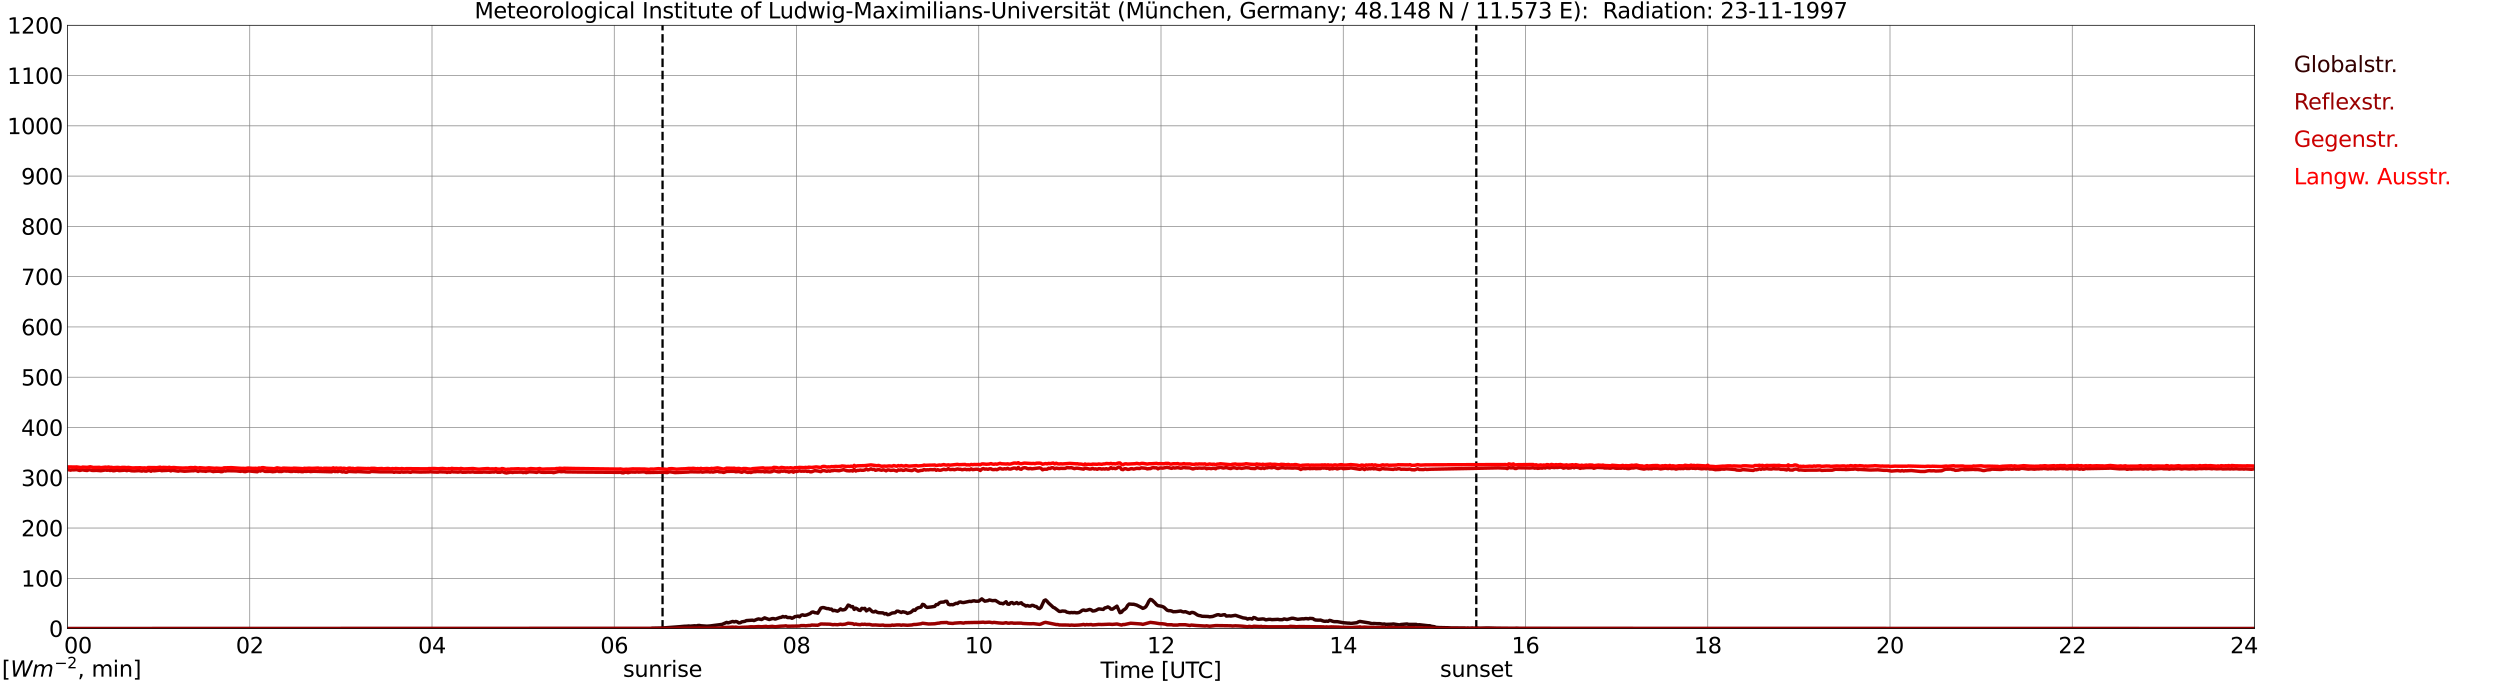 <?xml version="1.0" encoding="utf-8" standalone="no"?>
<!DOCTYPE svg PUBLIC "-//W3C//DTD SVG 1.1//EN"
  "http://www.w3.org/Graphics/SVG/1.1/DTD/svg11.dtd">
<svg xmlns:xlink="http://www.w3.org/1999/xlink" width="1085.4pt" height="296.64pt" viewBox="0 0 1085.4 296.64" xmlns="http://www.w3.org/2000/svg" version="1.1">
 <defs>
  <style type="text/css">*{stroke-linejoin: round; stroke-linecap: butt}</style>
 </defs>
 <g id="figure_1">
  <g id="patch_1">
   <path d="M 0 296.64 
L 1085.4 296.64 
L 1085.4 0 
L 0 0 
z
" style="fill: #ffffff"/>
  </g>
  <g id="axes_1">
   <g id="patch_2">
    <path d="M 29.306 272.909 
L 978.814 272.909 
L 978.814 10.976 
L 29.306 10.976 
z
" style="fill: #ffffff"/>
   </g>
   <g id="patch_3">
    <path d="M 978.814 272.909 
L 978.814 272.909 
L 978.814 10.976 
L 978.814 10.976 
z
" clip-path="url(#p7cf3bdde6c)" style="fill: #d3d3d3; opacity: 0.25; stroke: #d3d3d3; stroke-linejoin: miter"/>
   </g>
   <g id="matplotlib.axis_1">
    <g id="xtick_1">
     <g id="line2d_1">
      <path d="M 29.306 272.909 
L 29.306 10.976 
" clip-path="url(#p7cf3bdde6c)" style="fill: none; stroke: #808080; stroke-width: 0.3; stroke-linecap: square"/>
     </g>
     <g id="line2d_2"/>
     <g id="text_1">
      <!--    00 -->
      <g transform="translate(18.733 283.627) scale(0.095 -0.095)">
       <defs>
        <path id="DejaVuSans-20" transform="scale(0.016)"/>
        <path id="DejaVuSans-30" d="M 2034 4250 
Q 1547 4250 1301 3770 
Q 1056 3291 1056 2328 
Q 1056 1369 1301 889 
Q 1547 409 2034 409 
Q 2525 409 2770 889 
Q 3016 1369 3016 2328 
Q 3016 3291 2770 3770 
Q 2525 4250 2034 4250 
z
M 2034 4750 
Q 2819 4750 3233 4129 
Q 3647 3509 3647 2328 
Q 3647 1150 3233 529 
Q 2819 -91 2034 -91 
Q 1250 -91 836 529 
Q 422 1150 422 2328 
Q 422 3509 836 4129 
Q 1250 4750 2034 4750 
z
" transform="scale(0.016)"/>
       </defs>
       <use xlink:href="#DejaVuSans-20"/>
       <use xlink:href="#DejaVuSans-20" transform="translate(31.787 0)"/>
       <use xlink:href="#DejaVuSans-20" transform="translate(63.574 0)"/>
       <use xlink:href="#DejaVuSans-30" transform="translate(95.361 0)"/>
       <use xlink:href="#DejaVuSans-30" transform="translate(158.984 0)"/>
      </g>
     </g>
    </g>
    <g id="xtick_2">
     <g id="line2d_3">
      <path d="M 108.431 272.909 
L 108.431 10.976 
" clip-path="url(#p7cf3bdde6c)" style="fill: none; stroke: #808080; stroke-width: 0.3; stroke-linecap: square"/>
     </g>
     <g id="line2d_4"/>
     <g id="text_2">
      <!-- 02 -->
      <g transform="translate(102.387 283.627) scale(0.095 -0.095)">
       <defs>
        <path id="DejaVuSans-32" d="M 1228 531 
L 3431 531 
L 3431 0 
L 469 0 
L 469 531 
Q 828 903 1448 1529 
Q 2069 2156 2228 2338 
Q 2531 2678 2651 2914 
Q 2772 3150 2772 3378 
Q 2772 3750 2511 3984 
Q 2250 4219 1831 4219 
Q 1534 4219 1204 4116 
Q 875 4013 500 3803 
L 500 4441 
Q 881 4594 1212 4672 
Q 1544 4750 1819 4750 
Q 2544 4750 2975 4387 
Q 3406 4025 3406 3419 
Q 3406 3131 3298 2873 
Q 3191 2616 2906 2266 
Q 2828 2175 2409 1742 
Q 1991 1309 1228 531 
z
" transform="scale(0.016)"/>
       </defs>
       <use xlink:href="#DejaVuSans-30"/>
       <use xlink:href="#DejaVuSans-32" transform="translate(63.623 0)"/>
      </g>
     </g>
    </g>
    <g id="xtick_3">
     <g id="line2d_5">
      <path d="M 187.557 272.909 
L 187.557 10.976 
" clip-path="url(#p7cf3bdde6c)" style="fill: none; stroke: #808080; stroke-width: 0.3; stroke-linecap: square"/>
     </g>
     <g id="line2d_6"/>
     <g id="text_3">
      <!-- 04 -->
      <g transform="translate(181.513 283.627) scale(0.095 -0.095)">
       <defs>
        <path id="DejaVuSans-34" d="M 2419 4116 
L 825 1625 
L 2419 1625 
L 2419 4116 
z
M 2253 4666 
L 3047 4666 
L 3047 1625 
L 3713 1625 
L 3713 1100 
L 3047 1100 
L 3047 0 
L 2419 0 
L 2419 1100 
L 313 1100 
L 313 1709 
L 2253 4666 
z
" transform="scale(0.016)"/>
       </defs>
       <use xlink:href="#DejaVuSans-30"/>
       <use xlink:href="#DejaVuSans-34" transform="translate(63.623 0)"/>
      </g>
     </g>
    </g>
    <g id="xtick_4">
     <g id="line2d_7">
      <path d="M 266.683 272.909 
L 266.683 10.976 
" clip-path="url(#p7cf3bdde6c)" style="fill: none; stroke: #808080; stroke-width: 0.3; stroke-linecap: square"/>
     </g>
     <g id="line2d_8"/>
     <g id="text_4">
      <!-- 06 -->
      <g transform="translate(260.638 283.627) scale(0.095 -0.095)">
       <defs>
        <path id="DejaVuSans-36" d="M 2113 2584 
Q 1688 2584 1439 2293 
Q 1191 2003 1191 1497 
Q 1191 994 1439 701 
Q 1688 409 2113 409 
Q 2538 409 2786 701 
Q 3034 994 3034 1497 
Q 3034 2003 2786 2293 
Q 2538 2584 2113 2584 
z
M 3366 4563 
L 3366 3988 
Q 3128 4100 2886 4159 
Q 2644 4219 2406 4219 
Q 1781 4219 1451 3797 
Q 1122 3375 1075 2522 
Q 1259 2794 1537 2939 
Q 1816 3084 2150 3084 
Q 2853 3084 3261 2657 
Q 3669 2231 3669 1497 
Q 3669 778 3244 343 
Q 2819 -91 2113 -91 
Q 1303 -91 875 529 
Q 447 1150 447 2328 
Q 447 3434 972 4092 
Q 1497 4750 2381 4750 
Q 2619 4750 2861 4703 
Q 3103 4656 3366 4563 
z
" transform="scale(0.016)"/>
       </defs>
       <use xlink:href="#DejaVuSans-30"/>
       <use xlink:href="#DejaVuSans-36" transform="translate(63.623 0)"/>
      </g>
     </g>
    </g>
    <g id="xtick_5">
     <g id="line2d_9">
      <path d="M 345.808 272.909 
L 345.808 10.976 
" clip-path="url(#p7cf3bdde6c)" style="fill: none; stroke: #808080; stroke-width: 0.3; stroke-linecap: square"/>
     </g>
     <g id="line2d_10"/>
     <g id="text_5">
      <!-- 08 -->
      <g transform="translate(339.764 283.627) scale(0.095 -0.095)">
       <defs>
        <path id="DejaVuSans-38" d="M 2034 2216 
Q 1584 2216 1326 1975 
Q 1069 1734 1069 1313 
Q 1069 891 1326 650 
Q 1584 409 2034 409 
Q 2484 409 2743 651 
Q 3003 894 3003 1313 
Q 3003 1734 2745 1975 
Q 2488 2216 2034 2216 
z
M 1403 2484 
Q 997 2584 770 2862 
Q 544 3141 544 3541 
Q 544 4100 942 4425 
Q 1341 4750 2034 4750 
Q 2731 4750 3128 4425 
Q 3525 4100 3525 3541 
Q 3525 3141 3298 2862 
Q 3072 2584 2669 2484 
Q 3125 2378 3379 2068 
Q 3634 1759 3634 1313 
Q 3634 634 3220 271 
Q 2806 -91 2034 -91 
Q 1263 -91 848 271 
Q 434 634 434 1313 
Q 434 1759 690 2068 
Q 947 2378 1403 2484 
z
M 1172 3481 
Q 1172 3119 1398 2916 
Q 1625 2713 2034 2713 
Q 2441 2713 2670 2916 
Q 2900 3119 2900 3481 
Q 2900 3844 2670 4047 
Q 2441 4250 2034 4250 
Q 1625 4250 1398 4047 
Q 1172 3844 1172 3481 
z
" transform="scale(0.016)"/>
       </defs>
       <use xlink:href="#DejaVuSans-30"/>
       <use xlink:href="#DejaVuSans-38" transform="translate(63.623 0)"/>
      </g>
     </g>
    </g>
    <g id="xtick_6">
     <g id="line2d_11">
      <path d="M 424.934 272.909 
L 424.934 10.976 
" clip-path="url(#p7cf3bdde6c)" style="fill: none; stroke: #808080; stroke-width: 0.3; stroke-linecap: square"/>
     </g>
     <g id="line2d_12"/>
     <g id="text_6">
      <!-- 10 -->
      <g transform="translate(418.89 283.627) scale(0.095 -0.095)">
       <defs>
        <path id="DejaVuSans-31" d="M 794 531 
L 1825 531 
L 1825 4091 
L 703 3866 
L 703 4441 
L 1819 4666 
L 2450 4666 
L 2450 531 
L 3481 531 
L 3481 0 
L 794 0 
L 794 531 
z
" transform="scale(0.016)"/>
       </defs>
       <use xlink:href="#DejaVuSans-31"/>
       <use xlink:href="#DejaVuSans-30" transform="translate(63.623 0)"/>
      </g>
     </g>
    </g>
    <g id="xtick_7">
     <g id="line2d_13">
      <path d="M 504.06 272.909 
L 504.06 10.976 
" clip-path="url(#p7cf3bdde6c)" style="fill: none; stroke: #808080; stroke-width: 0.3; stroke-linecap: square"/>
     </g>
     <g id="line2d_14"/>
     <g id="text_7">
      <!-- 12 -->
      <g transform="translate(498.015 283.627) scale(0.095 -0.095)">
       <use xlink:href="#DejaVuSans-31"/>
       <use xlink:href="#DejaVuSans-32" transform="translate(63.623 0)"/>
      </g>
     </g>
    </g>
    <g id="xtick_8">
     <g id="line2d_15">
      <path d="M 583.185 272.909 
L 583.185 10.976 
" clip-path="url(#p7cf3bdde6c)" style="fill: none; stroke: #808080; stroke-width: 0.3; stroke-linecap: square"/>
     </g>
     <g id="line2d_16"/>
     <g id="text_8">
      <!-- 14 -->
      <g transform="translate(577.141 283.627) scale(0.095 -0.095)">
       <use xlink:href="#DejaVuSans-31"/>
       <use xlink:href="#DejaVuSans-34" transform="translate(63.623 0)"/>
      </g>
     </g>
    </g>
    <g id="xtick_9">
     <g id="line2d_17">
      <path d="M 662.311 272.909 
L 662.311 10.976 
" clip-path="url(#p7cf3bdde6c)" style="fill: none; stroke: #808080; stroke-width: 0.3; stroke-linecap: square"/>
     </g>
     <g id="line2d_18"/>
     <g id="text_9">
      <!-- 16 -->
      <g transform="translate(656.267 283.627) scale(0.095 -0.095)">
       <use xlink:href="#DejaVuSans-31"/>
       <use xlink:href="#DejaVuSans-36" transform="translate(63.623 0)"/>
      </g>
     </g>
    </g>
    <g id="xtick_10">
     <g id="line2d_19">
      <path d="M 741.437 272.909 
L 741.437 10.976 
" clip-path="url(#p7cf3bdde6c)" style="fill: none; stroke: #808080; stroke-width: 0.3; stroke-linecap: square"/>
     </g>
     <g id="line2d_20"/>
     <g id="text_10">
      <!-- 18 -->
      <g transform="translate(735.392 283.627) scale(0.095 -0.095)">
       <use xlink:href="#DejaVuSans-31"/>
       <use xlink:href="#DejaVuSans-38" transform="translate(63.623 0)"/>
      </g>
     </g>
    </g>
    <g id="xtick_11">
     <g id="line2d_21">
      <path d="M 820.562 272.909 
L 820.562 10.976 
" clip-path="url(#p7cf3bdde6c)" style="fill: none; stroke: #808080; stroke-width: 0.3; stroke-linecap: square"/>
     </g>
     <g id="line2d_22"/>
     <g id="text_11">
      <!-- 20 -->
      <g transform="translate(814.518 283.627) scale(0.095 -0.095)">
       <use xlink:href="#DejaVuSans-32"/>
       <use xlink:href="#DejaVuSans-30" transform="translate(63.623 0)"/>
      </g>
     </g>
    </g>
    <g id="xtick_12">
     <g id="line2d_23">
      <path d="M 899.688 272.909 
L 899.688 10.976 
" clip-path="url(#p7cf3bdde6c)" style="fill: none; stroke: #808080; stroke-width: 0.3; stroke-linecap: square"/>
     </g>
     <g id="line2d_24"/>
     <g id="text_12">
      <!-- 22 -->
      <g transform="translate(893.644 283.627) scale(0.095 -0.095)">
       <use xlink:href="#DejaVuSans-32"/>
       <use xlink:href="#DejaVuSans-32" transform="translate(63.623 0)"/>
      </g>
     </g>
    </g>
    <g id="xtick_13">
     <g id="line2d_25">
      <path d="M 978.814 272.909 
L 978.814 10.976 
" clip-path="url(#p7cf3bdde6c)" style="fill: none; stroke: #808080; stroke-width: 0.3; stroke-linecap: square"/>
     </g>
     <g id="line2d_26"/>
     <g id="text_13">
      <!-- 24    -->
      <g transform="translate(968.241 283.627) scale(0.095 -0.095)">
       <use xlink:href="#DejaVuSans-32"/>
       <use xlink:href="#DejaVuSans-34" transform="translate(63.623 0)"/>
       <use xlink:href="#DejaVuSans-20" transform="translate(127.246 0)"/>
       <use xlink:href="#DejaVuSans-20" transform="translate(159.033 0)"/>
       <use xlink:href="#DejaVuSans-20" transform="translate(190.82 0)"/>
      </g>
     </g>
    </g>
    <g id="text_14">
     <!-- Time [UTC] -->
     <g transform="translate(477.806 294.322) scale(0.095 -0.095)">
      <defs>
       <path id="DejaVuSans-54" d="M -19 4666 
L 3928 4666 
L 3928 4134 
L 2272 4134 
L 2272 0 
L 1638 0 
L 1638 4134 
L -19 4134 
L -19 4666 
z
" transform="scale(0.016)"/>
       <path id="DejaVuSans-69" d="M 603 3500 
L 1178 3500 
L 1178 0 
L 603 0 
L 603 3500 
z
M 603 4863 
L 1178 4863 
L 1178 4134 
L 603 4134 
L 603 4863 
z
" transform="scale(0.016)"/>
       <path id="DejaVuSans-6d" d="M 3328 2828 
Q 3544 3216 3844 3400 
Q 4144 3584 4550 3584 
Q 5097 3584 5394 3201 
Q 5691 2819 5691 2113 
L 5691 0 
L 5113 0 
L 5113 2094 
Q 5113 2597 4934 2840 
Q 4756 3084 4391 3084 
Q 3944 3084 3684 2787 
Q 3425 2491 3425 1978 
L 3425 0 
L 2847 0 
L 2847 2094 
Q 2847 2600 2669 2842 
Q 2491 3084 2119 3084 
Q 1678 3084 1418 2786 
Q 1159 2488 1159 1978 
L 1159 0 
L 581 0 
L 581 3500 
L 1159 3500 
L 1159 2956 
Q 1356 3278 1631 3431 
Q 1906 3584 2284 3584 
Q 2666 3584 2933 3390 
Q 3200 3197 3328 2828 
z
" transform="scale(0.016)"/>
       <path id="DejaVuSans-65" d="M 3597 1894 
L 3597 1613 
L 953 1613 
Q 991 1019 1311 708 
Q 1631 397 2203 397 
Q 2534 397 2845 478 
Q 3156 559 3463 722 
L 3463 178 
Q 3153 47 2828 -22 
Q 2503 -91 2169 -91 
Q 1331 -91 842 396 
Q 353 884 353 1716 
Q 353 2575 817 3079 
Q 1281 3584 2069 3584 
Q 2775 3584 3186 3129 
Q 3597 2675 3597 1894 
z
M 3022 2063 
Q 3016 2534 2758 2815 
Q 2500 3097 2075 3097 
Q 1594 3097 1305 2825 
Q 1016 2553 972 2059 
L 3022 2063 
z
" transform="scale(0.016)"/>
       <path id="DejaVuSans-5b" d="M 550 4863 
L 1875 4863 
L 1875 4416 
L 1125 4416 
L 1125 -397 
L 1875 -397 
L 1875 -844 
L 550 -844 
L 550 4863 
z
" transform="scale(0.016)"/>
       <path id="DejaVuSans-55" d="M 556 4666 
L 1191 4666 
L 1191 1831 
Q 1191 1081 1462 751 
Q 1734 422 2344 422 
Q 2950 422 3222 751 
Q 3494 1081 3494 1831 
L 3494 4666 
L 4128 4666 
L 4128 1753 
Q 4128 841 3676 375 
Q 3225 -91 2344 -91 
Q 1459 -91 1007 375 
Q 556 841 556 1753 
L 556 4666 
z
" transform="scale(0.016)"/>
       <path id="DejaVuSans-43" d="M 4122 4306 
L 4122 3641 
Q 3803 3938 3442 4084 
Q 3081 4231 2675 4231 
Q 1875 4231 1450 3742 
Q 1025 3253 1025 2328 
Q 1025 1406 1450 917 
Q 1875 428 2675 428 
Q 3081 428 3442 575 
Q 3803 722 4122 1019 
L 4122 359 
Q 3791 134 3420 21 
Q 3050 -91 2638 -91 
Q 1578 -91 968 557 
Q 359 1206 359 2328 
Q 359 3453 968 4101 
Q 1578 4750 2638 4750 
Q 3056 4750 3426 4639 
Q 3797 4528 4122 4306 
z
" transform="scale(0.016)"/>
       <path id="DejaVuSans-5d" d="M 1947 4863 
L 1947 -844 
L 622 -844 
L 622 -397 
L 1369 -397 
L 1369 4416 
L 622 4416 
L 622 4863 
L 1947 4863 
z
" transform="scale(0.016)"/>
      </defs>
      <use xlink:href="#DejaVuSans-54"/>
      <use xlink:href="#DejaVuSans-69" transform="translate(57.959 0)"/>
      <use xlink:href="#DejaVuSans-6d" transform="translate(85.742 0)"/>
      <use xlink:href="#DejaVuSans-65" transform="translate(183.154 0)"/>
      <use xlink:href="#DejaVuSans-20" transform="translate(244.678 0)"/>
      <use xlink:href="#DejaVuSans-5b" transform="translate(276.465 0)"/>
      <use xlink:href="#DejaVuSans-55" transform="translate(315.479 0)"/>
      <use xlink:href="#DejaVuSans-54" transform="translate(388.672 0)"/>
      <use xlink:href="#DejaVuSans-43" transform="translate(443.881 0)"/>
      <use xlink:href="#DejaVuSans-5d" transform="translate(513.705 0)"/>
     </g>
    </g>
   </g>
   <g id="matplotlib.axis_2">
    <g id="ytick_1">
     <g id="line2d_27">
      <path d="M 29.306 272.909 
L 978.814 272.909 
" clip-path="url(#p7cf3bdde6c)" style="fill: none; stroke: #808080; stroke-width: 0.3; stroke-linecap: square"/>
     </g>
     <g id="line2d_28"/>
     <g id="text_15">
      <!-- 0 -->
      <g transform="translate(21.261 276.518) scale(0.095 -0.095)">
       <use xlink:href="#DejaVuSans-30"/>
      </g>
     </g>
    </g>
    <g id="ytick_2">
     <g id="line2d_29">
      <path d="M 29.306 251.081 
L 978.814 251.081 
" clip-path="url(#p7cf3bdde6c)" style="fill: none; stroke: #808080; stroke-width: 0.3; stroke-linecap: square"/>
     </g>
     <g id="line2d_30"/>
     <g id="text_16">
      <!-- 100 -->
      <g transform="translate(9.173 254.69) scale(0.095 -0.095)">
       <use xlink:href="#DejaVuSans-31"/>
       <use xlink:href="#DejaVuSans-30" transform="translate(63.623 0)"/>
       <use xlink:href="#DejaVuSans-30" transform="translate(127.246 0)"/>
      </g>
     </g>
    </g>
    <g id="ytick_3">
     <g id="line2d_31">
      <path d="M 29.306 229.253 
L 978.814 229.253 
" clip-path="url(#p7cf3bdde6c)" style="fill: none; stroke: #808080; stroke-width: 0.3; stroke-linecap: square"/>
     </g>
     <g id="line2d_32"/>
     <g id="text_17">
      <!-- 200 -->
      <g transform="translate(9.173 232.863) scale(0.095 -0.095)">
       <use xlink:href="#DejaVuSans-32"/>
       <use xlink:href="#DejaVuSans-30" transform="translate(63.623 0)"/>
       <use xlink:href="#DejaVuSans-30" transform="translate(127.246 0)"/>
      </g>
     </g>
    </g>
    <g id="ytick_4">
     <g id="line2d_33">
      <path d="M 29.306 207.426 
L 978.814 207.426 
" clip-path="url(#p7cf3bdde6c)" style="fill: none; stroke: #808080; stroke-width: 0.3; stroke-linecap: square"/>
     </g>
     <g id="line2d_34"/>
     <g id="text_18">
      <!-- 300 -->
      <g transform="translate(9.173 211.035) scale(0.095 -0.095)">
       <defs>
        <path id="DejaVuSans-33" d="M 2597 2516 
Q 3050 2419 3304 2112 
Q 3559 1806 3559 1356 
Q 3559 666 3084 287 
Q 2609 -91 1734 -91 
Q 1441 -91 1130 -33 
Q 819 25 488 141 
L 488 750 
Q 750 597 1062 519 
Q 1375 441 1716 441 
Q 2309 441 2620 675 
Q 2931 909 2931 1356 
Q 2931 1769 2642 2001 
Q 2353 2234 1838 2234 
L 1294 2234 
L 1294 2753 
L 1863 2753 
Q 2328 2753 2575 2939 
Q 2822 3125 2822 3475 
Q 2822 3834 2567 4026 
Q 2313 4219 1838 4219 
Q 1578 4219 1281 4162 
Q 984 4106 628 3988 
L 628 4550 
Q 988 4650 1302 4700 
Q 1616 4750 1894 4750 
Q 2613 4750 3031 4423 
Q 3450 4097 3450 3541 
Q 3450 3153 3228 2886 
Q 3006 2619 2597 2516 
z
" transform="scale(0.016)"/>
       </defs>
       <use xlink:href="#DejaVuSans-33"/>
       <use xlink:href="#DejaVuSans-30" transform="translate(63.623 0)"/>
       <use xlink:href="#DejaVuSans-30" transform="translate(127.246 0)"/>
      </g>
     </g>
    </g>
    <g id="ytick_5">
     <g id="line2d_35">
      <path d="M 29.306 185.598 
L 978.814 185.598 
" clip-path="url(#p7cf3bdde6c)" style="fill: none; stroke: #808080; stroke-width: 0.3; stroke-linecap: square"/>
     </g>
     <g id="line2d_36"/>
     <g id="text_19">
      <!-- 400 -->
      <g transform="translate(9.173 189.207) scale(0.095 -0.095)">
       <use xlink:href="#DejaVuSans-34"/>
       <use xlink:href="#DejaVuSans-30" transform="translate(63.623 0)"/>
       <use xlink:href="#DejaVuSans-30" transform="translate(127.246 0)"/>
      </g>
     </g>
    </g>
    <g id="ytick_6">
     <g id="line2d_37">
      <path d="M 29.306 163.77 
L 978.814 163.77 
" clip-path="url(#p7cf3bdde6c)" style="fill: none; stroke: #808080; stroke-width: 0.3; stroke-linecap: square"/>
     </g>
     <g id="line2d_38"/>
     <g id="text_20">
      <!-- 500 -->
      <g transform="translate(9.173 167.379) scale(0.095 -0.095)">
       <defs>
        <path id="DejaVuSans-35" d="M 691 4666 
L 3169 4666 
L 3169 4134 
L 1269 4134 
L 1269 2991 
Q 1406 3038 1543 3061 
Q 1681 3084 1819 3084 
Q 2600 3084 3056 2656 
Q 3513 2228 3513 1497 
Q 3513 744 3044 326 
Q 2575 -91 1722 -91 
Q 1428 -91 1123 -41 
Q 819 9 494 109 
L 494 744 
Q 775 591 1075 516 
Q 1375 441 1709 441 
Q 2250 441 2565 725 
Q 2881 1009 2881 1497 
Q 2881 1984 2565 2268 
Q 2250 2553 1709 2553 
Q 1456 2553 1204 2497 
Q 953 2441 691 2322 
L 691 4666 
z
" transform="scale(0.016)"/>
       </defs>
       <use xlink:href="#DejaVuSans-35"/>
       <use xlink:href="#DejaVuSans-30" transform="translate(63.623 0)"/>
       <use xlink:href="#DejaVuSans-30" transform="translate(127.246 0)"/>
      </g>
     </g>
    </g>
    <g id="ytick_7">
     <g id="line2d_39">
      <path d="M 29.306 141.942 
L 978.814 141.942 
" clip-path="url(#p7cf3bdde6c)" style="fill: none; stroke: #808080; stroke-width: 0.3; stroke-linecap: square"/>
     </g>
     <g id="line2d_40"/>
     <g id="text_21">
      <!-- 600 -->
      <g transform="translate(9.173 145.551) scale(0.095 -0.095)">
       <use xlink:href="#DejaVuSans-36"/>
       <use xlink:href="#DejaVuSans-30" transform="translate(63.623 0)"/>
       <use xlink:href="#DejaVuSans-30" transform="translate(127.246 0)"/>
      </g>
     </g>
    </g>
    <g id="ytick_8">
     <g id="line2d_41">
      <path d="M 29.306 120.114 
L 978.814 120.114 
" clip-path="url(#p7cf3bdde6c)" style="fill: none; stroke: #808080; stroke-width: 0.3; stroke-linecap: square"/>
     </g>
     <g id="line2d_42"/>
     <g id="text_22">
      <!-- 700 -->
      <g transform="translate(9.173 123.724) scale(0.095 -0.095)">
       <defs>
        <path id="DejaVuSans-37" d="M 525 4666 
L 3525 4666 
L 3525 4397 
L 1831 0 
L 1172 0 
L 2766 4134 
L 525 4134 
L 525 4666 
z
" transform="scale(0.016)"/>
       </defs>
       <use xlink:href="#DejaVuSans-37"/>
       <use xlink:href="#DejaVuSans-30" transform="translate(63.623 0)"/>
       <use xlink:href="#DejaVuSans-30" transform="translate(127.246 0)"/>
      </g>
     </g>
    </g>
    <g id="ytick_9">
     <g id="line2d_43">
      <path d="M 29.306 98.287 
L 978.814 98.287 
" clip-path="url(#p7cf3bdde6c)" style="fill: none; stroke: #808080; stroke-width: 0.3; stroke-linecap: square"/>
     </g>
     <g id="line2d_44"/>
     <g id="text_23">
      <!-- 800 -->
      <g transform="translate(9.173 101.896) scale(0.095 -0.095)">
       <use xlink:href="#DejaVuSans-38"/>
       <use xlink:href="#DejaVuSans-30" transform="translate(63.623 0)"/>
       <use xlink:href="#DejaVuSans-30" transform="translate(127.246 0)"/>
      </g>
     </g>
    </g>
    <g id="ytick_10">
     <g id="line2d_45">
      <path d="M 29.306 76.459 
L 978.814 76.459 
" clip-path="url(#p7cf3bdde6c)" style="fill: none; stroke: #808080; stroke-width: 0.3; stroke-linecap: square"/>
     </g>
     <g id="line2d_46"/>
     <g id="text_24">
      <!-- 900 -->
      <g transform="translate(9.173 80.068) scale(0.095 -0.095)">
       <defs>
        <path id="DejaVuSans-39" d="M 703 97 
L 703 672 
Q 941 559 1184 500 
Q 1428 441 1663 441 
Q 2288 441 2617 861 
Q 2947 1281 2994 2138 
Q 2813 1869 2534 1725 
Q 2256 1581 1919 1581 
Q 1219 1581 811 2004 
Q 403 2428 403 3163 
Q 403 3881 828 4315 
Q 1253 4750 1959 4750 
Q 2769 4750 3195 4129 
Q 3622 3509 3622 2328 
Q 3622 1225 3098 567 
Q 2575 -91 1691 -91 
Q 1453 -91 1209 -44 
Q 966 3 703 97 
z
M 1959 2075 
Q 2384 2075 2632 2365 
Q 2881 2656 2881 3163 
Q 2881 3666 2632 3958 
Q 2384 4250 1959 4250 
Q 1534 4250 1286 3958 
Q 1038 3666 1038 3163 
Q 1038 2656 1286 2365 
Q 1534 2075 1959 2075 
z
" transform="scale(0.016)"/>
       </defs>
       <use xlink:href="#DejaVuSans-39"/>
       <use xlink:href="#DejaVuSans-30" transform="translate(63.623 0)"/>
       <use xlink:href="#DejaVuSans-30" transform="translate(127.246 0)"/>
      </g>
     </g>
    </g>
    <g id="ytick_11">
     <g id="line2d_47">
      <path d="M 29.306 54.631 
L 978.814 54.631 
" clip-path="url(#p7cf3bdde6c)" style="fill: none; stroke: #808080; stroke-width: 0.3; stroke-linecap: square"/>
     </g>
     <g id="line2d_48"/>
     <g id="text_25">
      <!-- 1000 -->
      <g transform="translate(3.128 58.24) scale(0.095 -0.095)">
       <use xlink:href="#DejaVuSans-31"/>
       <use xlink:href="#DejaVuSans-30" transform="translate(63.623 0)"/>
       <use xlink:href="#DejaVuSans-30" transform="translate(127.246 0)"/>
       <use xlink:href="#DejaVuSans-30" transform="translate(190.869 0)"/>
      </g>
     </g>
    </g>
    <g id="ytick_12">
     <g id="line2d_49">
      <path d="M 29.306 32.803 
L 978.814 32.803 
" clip-path="url(#p7cf3bdde6c)" style="fill: none; stroke: #808080; stroke-width: 0.3; stroke-linecap: square"/>
     </g>
     <g id="line2d_50"/>
     <g id="text_26">
      <!-- 1100 -->
      <g transform="translate(3.128 36.413) scale(0.095 -0.095)">
       <use xlink:href="#DejaVuSans-31"/>
       <use xlink:href="#DejaVuSans-31" transform="translate(63.623 0)"/>
       <use xlink:href="#DejaVuSans-30" transform="translate(127.246 0)"/>
       <use xlink:href="#DejaVuSans-30" transform="translate(190.869 0)"/>
      </g>
     </g>
    </g>
    <g id="ytick_13">
     <g id="line2d_51">
      <path d="M 29.306 10.976 
L 978.814 10.976 
" clip-path="url(#p7cf3bdde6c)" style="fill: none; stroke: #808080; stroke-width: 0.3; stroke-linecap: square"/>
     </g>
     <g id="line2d_52"/>
     <g id="text_27">
      <!-- 1200 -->
      <g transform="translate(3.128 14.585) scale(0.095 -0.095)">
       <use xlink:href="#DejaVuSans-31"/>
       <use xlink:href="#DejaVuSans-32" transform="translate(63.623 0)"/>
       <use xlink:href="#DejaVuSans-30" transform="translate(127.246 0)"/>
       <use xlink:href="#DejaVuSans-30" transform="translate(190.869 0)"/>
      </g>
     </g>
    </g>
   </g>
   <g id="line2d_53">
    <path d="M 287.651 272.909 
L 287.651 10.976 
" clip-path="url(#p7cf3bdde6c)" style="fill: none; stroke-dasharray: 3.7,1.6; stroke-dashoffset: 0; stroke: #000000"/>
   </g>
   <g id="line2d_54">
    <path d="M 640.947 272.909 
L 640.947 10.976 
" clip-path="url(#p7cf3bdde6c)" style="fill: none; stroke-dasharray: 3.7,1.6; stroke-dashoffset: 0; stroke: #000000"/>
   </g>
   <g id="line2d_55">
    <path d="M 29.306 272.909 
L 282.508 272.909 
L 283.167 272.776 
L 287.124 272.684 
L 295.036 272.09 
L 297.014 271.907 
L 298.333 271.861 
L 298.992 271.769 
L 299.652 271.861 
L 301.63 271.678 
L 302.289 271.769 
L 302.949 271.586 
L 303.608 271.54 
L 304.267 271.678 
L 305.586 271.769 
L 306.905 271.861 
L 308.224 271.769 
L 313.499 271.084 
L 315.477 270.213 
L 316.136 270.442 
L 318.114 269.803 
L 318.774 270.032 
L 319.433 269.803 
L 320.093 269.986 
L 320.752 270.442 
L 321.411 270.351 
L 322.071 269.986 
L 323.39 269.757 
L 324.049 269.436 
L 325.368 269.344 
L 326.686 269.253 
L 327.346 269.436 
L 328.665 268.886 
L 329.324 268.705 
L 330.643 268.978 
L 331.961 268.246 
L 333.94 268.978 
L 335.258 268.567 
L 335.918 268.567 
L 336.577 268.796 
L 338.555 268.109 
L 339.215 268.017 
L 339.874 267.65 
L 340.533 267.88 
L 341.193 267.696 
L 341.852 268.109 
L 343.171 268.109 
L 343.83 268.43 
L 344.49 268.155 
L 345.149 267.696 
L 345.808 267.65 
L 346.468 267.469 
L 347.127 267.788 
L 347.787 267.148 
L 348.446 266.919 
L 349.105 267.148 
L 349.765 267.103 
L 350.424 266.919 
L 351.743 266.369 
L 352.402 265.821 
L 353.062 265.684 
L 353.721 266.005 
L 354.38 266.051 
L 355.04 266.234 
L 356.359 264.036 
L 357.018 263.807 
L 357.677 263.807 
L 358.996 264.219 
L 359.655 264.219 
L 360.315 264.494 
L 360.974 264.448 
L 361.634 265.134 
L 362.293 264.996 
L 363.612 265.363 
L 364.271 264.996 
L 364.93 264.357 
L 365.59 264.815 
L 366.249 264.769 
L 366.909 264.586 
L 367.568 263.807 
L 368.227 262.709 
L 368.887 262.938 
L 369.546 263.442 
L 370.206 263.35 
L 370.865 264.586 
L 371.524 264.036 
L 372.184 264.357 
L 372.843 264.907 
L 373.502 265.042 
L 374.162 264.127 
L 374.821 264.265 
L 375.481 264.127 
L 376.14 265.225 
L 377.459 264.357 
L 378.777 265.592 
L 379.437 265.684 
L 380.096 265.363 
L 380.756 265.775 
L 381.415 266.005 
L 383.393 266.096 
L 384.053 266.553 
L 384.712 266.369 
L 385.371 266.873 
L 386.031 266.782 
L 387.349 266.142 
L 388.668 266.005 
L 389.328 265.363 
L 389.987 265.363 
L 391.306 265.913 
L 391.965 265.592 
L 393.284 265.913 
L 393.943 266.323 
L 395.262 265.913 
L 395.921 265.455 
L 396.581 264.815 
L 397.24 264.996 
L 397.899 264.265 
L 398.559 263.898 
L 399.878 263.58 
L 400.537 262.39 
L 401.196 262.571 
L 401.856 263.35 
L 402.515 263.715 
L 404.493 263.488 
L 405.812 263.259 
L 406.471 262.479 
L 407.131 262.479 
L 407.79 261.794 
L 408.45 261.473 
L 409.768 261.382 
L 410.428 261.063 
L 411.087 261.063 
L 411.746 262.344 
L 412.406 262.571 
L 413.065 262.479 
L 413.725 262.571 
L 415.043 261.932 
L 415.703 262.023 
L 416.362 261.473 
L 417.022 261.336 
L 417.681 261.565 
L 418.34 261.611 
L 420.978 261.063 
L 421.637 261.152 
L 422.297 260.925 
L 422.956 260.834 
L 423.615 261.017 
L 424.934 261.017 
L 426.253 260.009 
L 427.572 261.017 
L 428.89 260.788 
L 429.55 260.467 
L 430.869 260.788 
L 432.187 260.696 
L 434.165 261.932 
L 434.825 261.932 
L 435.484 262.161 
L 436.803 261.244 
L 437.462 262.252 
L 438.122 262.344 
L 438.781 261.702 
L 439.44 261.611 
L 440.1 262.115 
L 440.759 261.932 
L 441.419 261.611 
L 442.078 262.115 
L 443.397 261.702 
L 444.056 262.39 
L 444.716 262.663 
L 445.375 263.121 
L 446.034 262.892 
L 446.694 263.121 
L 447.353 263.167 
L 448.012 262.8 
L 448.672 262.892 
L 449.331 263.259 
L 449.991 263.35 
L 450.65 264.036 
L 451.309 264.219 
L 451.969 263.671 
L 453.287 260.788 
L 453.947 260.467 
L 454.606 261.063 
L 455.266 261.84 
L 456.584 263.03 
L 457.244 263.671 
L 457.903 263.944 
L 459.881 265.455 
L 460.541 265.455 
L 461.2 265.271 
L 462.519 265.363 
L 463.178 265.775 
L 464.497 266.051 
L 465.156 265.913 
L 465.816 266.005 
L 466.475 265.913 
L 467.134 266.051 
L 467.794 266.051 
L 468.453 265.913 
L 469.113 265.546 
L 469.772 265.042 
L 470.431 264.815 
L 471.091 265.042 
L 471.75 264.996 
L 473.069 264.586 
L 473.728 264.769 
L 474.388 265.271 
L 475.047 265.225 
L 475.706 265.042 
L 477.025 264.357 
L 479.003 264.586 
L 479.663 263.944 
L 480.322 263.807 
L 480.981 263.488 
L 481.641 263.807 
L 482.3 264.448 
L 482.96 264.494 
L 484.938 263.167 
L 486.256 266.005 
L 486.916 265.821 
L 487.575 264.996 
L 488.235 264.586 
L 488.894 264.036 
L 489.553 262.892 
L 490.213 262.252 
L 491.532 262.344 
L 492.191 262.344 
L 493.51 262.709 
L 495.488 263.715 
L 496.147 264.127 
L 496.807 263.898 
L 497.466 263.442 
L 498.125 262.39 
L 498.785 261.017 
L 499.444 260.238 
L 500.103 260.467 
L 501.422 261.702 
L 502.082 262.479 
L 502.741 262.938 
L 504.06 263.167 
L 504.719 263.35 
L 505.379 263.671 
L 506.697 264.907 
L 507.357 265.134 
L 508.016 265.134 
L 508.675 265.271 
L 509.335 265.592 
L 510.654 265.546 
L 512.632 265.271 
L 513.291 265.546 
L 513.95 265.684 
L 514.61 265.546 
L 516.588 266.323 
L 517.247 265.913 
L 517.907 265.913 
L 518.566 266.142 
L 519.885 267.011 
L 520.544 267.24 
L 521.204 267.332 
L 521.863 267.559 
L 524.501 267.65 
L 525.16 267.788 
L 526.479 267.65 
L 528.457 266.919 
L 529.116 266.873 
L 529.776 267.148 
L 530.435 267.103 
L 531.094 266.919 
L 531.754 266.873 
L 532.413 267.469 
L 533.732 267.378 
L 534.391 267.469 
L 536.369 267.148 
L 539.666 268.246 
L 540.985 268.43 
L 541.644 268.796 
L 542.304 268.567 
L 542.963 268.567 
L 543.623 268.796 
L 544.282 268.109 
L 544.941 268.246 
L 545.601 268.659 
L 546.26 268.886 
L 548.238 268.705 
L 548.898 268.796 
L 549.557 269.115 
L 550.876 268.886 
L 551.535 268.886 
L 552.195 269.023 
L 554.832 268.886 
L 555.491 269.023 
L 556.81 269.023 
L 557.47 268.705 
L 558.788 268.978 
L 560.766 268.43 
L 561.426 268.43 
L 563.404 268.886 
L 565.382 268.659 
L 566.042 268.705 
L 566.701 268.567 
L 567.36 268.567 
L 568.02 268.705 
L 568.679 268.476 
L 569.998 268.567 
L 570.657 269.023 
L 571.317 269.207 
L 572.635 269.253 
L 573.295 269.207 
L 574.613 269.665 
L 575.273 269.757 
L 575.932 269.665 
L 576.592 269.757 
L 577.251 269.344 
L 577.91 269.482 
L 578.57 269.757 
L 579.229 269.894 
L 580.548 269.894 
L 583.185 270.351 
L 585.164 270.534 
L 585.823 270.534 
L 586.482 270.671 
L 589.12 270.351 
L 589.779 269.986 
L 590.439 269.803 
L 594.395 270.442 
L 595.714 270.763 
L 596.373 270.671 
L 597.692 270.763 
L 599.011 270.763 
L 600.329 270.992 
L 600.989 270.901 
L 601.648 271.084 
L 604.286 270.992 
L 604.945 270.901 
L 607.582 271.313 
L 608.242 271.13 
L 610.879 270.901 
L 611.539 271.084 
L 614.836 271.084 
L 615.495 271.313 
L 616.154 271.222 
L 620.111 271.678 
L 620.77 271.678 
L 621.429 271.907 
L 622.748 272.09 
L 623.408 272.365 
L 624.726 272.457 
L 628.683 272.549 
L 630.001 272.64 
L 635.936 272.684 
L 636.595 272.776 
L 637.255 272.684 
L 637.914 272.776 
L 639.233 272.684 
L 639.892 272.776 
L 641.211 272.684 
L 642.53 272.776 
L 645.167 272.684 
L 646.486 272.684 
L 649.783 272.791 
L 657.695 272.867 
L 658.355 272.776 
L 659.674 272.874 
L 681.433 272.909 
L 978.154 272.909 
L 978.154 272.909 
" clip-path="url(#p7cf3bdde6c)" style="fill: none; stroke: #330000; stroke-width: 1.5; stroke-linecap: square"/>
   </g>
   <g id="line2d_56">
    <path d="M 29.306 272.909 
L 293.058 272.815 
L 294.377 272.721 
L 302.949 272.675 
L 303.608 272.581 
L 304.267 272.721 
L 305.586 272.721 
L 312.18 272.675 
L 314.818 272.396 
L 316.796 272.35 
L 318.114 272.256 
L 318.774 272.35 
L 319.433 272.256 
L 320.752 272.49 
L 322.071 272.35 
L 324.708 272.256 
L 326.027 272.116 
L 327.346 272.164 
L 329.324 272.025 
L 330.643 272.116 
L 332.621 271.931 
L 333.28 272.116 
L 335.258 271.931 
L 336.577 272.116 
L 338.555 271.885 
L 340.533 271.791 
L 341.193 271.697 
L 341.852 271.885 
L 347.127 271.791 
L 347.787 271.606 
L 349.105 271.606 
L 349.765 271.697 
L 351.083 271.558 
L 351.743 271.558 
L 352.402 271.372 
L 355.04 271.466 
L 356.359 270.907 
L 360.315 271.001 
L 361.634 271.232 
L 362.293 271.141 
L 363.612 271.232 
L 364.93 271.001 
L 365.59 271.141 
L 366.909 271.001 
L 368.227 270.582 
L 370.206 270.767 
L 370.865 271.093 
L 371.524 270.907 
L 372.184 271.093 
L 373.502 271.232 
L 374.162 271.001 
L 374.821 271.093 
L 375.481 271.001 
L 376.14 271.141 
L 377.459 271.093 
L 378.777 271.372 
L 380.096 271.326 
L 382.074 271.466 
L 383.393 271.372 
L 384.053 271.558 
L 386.69 271.558 
L 387.349 271.372 
L 388.009 271.466 
L 389.328 271.326 
L 390.646 271.326 
L 391.306 271.466 
L 391.965 271.326 
L 393.943 271.466 
L 395.262 271.372 
L 395.921 271.326 
L 396.581 271.141 
L 397.899 271.093 
L 399.878 270.813 
L 400.537 270.582 
L 403.175 270.907 
L 405.812 270.813 
L 407.131 270.582 
L 407.79 270.534 
L 408.45 270.348 
L 411.087 270.255 
L 411.746 270.534 
L 413.725 270.674 
L 414.384 270.534 
L 415.703 270.442 
L 417.022 270.348 
L 418.34 270.534 
L 419 270.348 
L 422.956 270.255 
L 424.275 270.255 
L 425.593 270.209 
L 426.912 270.115 
L 427.572 270.255 
L 429.55 270.115 
L 430.869 270.348 
L 431.528 270.209 
L 433.506 270.442 
L 434.825 270.534 
L 435.484 270.582 
L 436.803 270.348 
L 437.462 270.534 
L 438.122 270.582 
L 438.781 270.442 
L 439.44 270.442 
L 440.1 270.582 
L 442.078 270.534 
L 443.397 270.534 
L 444.056 270.674 
L 446.034 270.767 
L 447.353 270.813 
L 448.672 270.767 
L 450.65 271.001 
L 451.309 271.093 
L 451.969 270.907 
L 453.287 270.348 
L 453.947 270.209 
L 458.563 271.141 
L 459.222 271.141 
L 459.881 271.326 
L 463.838 271.372 
L 464.497 271.466 
L 465.156 271.372 
L 466.475 271.466 
L 468.453 271.372 
L 469.772 271.232 
L 470.431 271.093 
L 471.091 271.326 
L 471.75 271.141 
L 472.409 271.232 
L 473.728 271.141 
L 474.388 271.326 
L 475.706 271.232 
L 477.025 271.093 
L 478.344 271.141 
L 481.641 271.001 
L 482.96 271.093 
L 484.938 270.907 
L 486.916 271.372 
L 487.575 271.141 
L 488.235 271.141 
L 490.872 270.582 
L 492.191 270.674 
L 493.51 270.767 
L 495.488 270.907 
L 496.147 271.093 
L 499.444 270.209 
L 501.422 270.442 
L 503.4 270.767 
L 504.719 270.813 
L 506.038 271.001 
L 506.697 271.232 
L 508.675 271.232 
L 509.335 271.372 
L 511.313 271.372 
L 511.972 271.232 
L 514.61 271.232 
L 516.588 271.558 
L 517.247 271.372 
L 519.226 271.558 
L 523.182 271.791 
L 523.841 271.697 
L 525.16 271.885 
L 527.797 271.606 
L 534.391 271.697 
L 535.051 271.791 
L 536.369 271.697 
L 538.348 271.791 
L 539.666 271.885 
L 541.644 272.116 
L 542.304 271.931 
L 543.623 272.116 
L 544.282 271.885 
L 546.919 272.025 
L 547.579 271.931 
L 548.238 272.116 
L 548.898 272.025 
L 550.216 272.116 
L 559.448 272.116 
L 560.107 271.931 
L 562.085 272.025 
L 562.745 272.116 
L 564.063 272.025 
L 571.317 272.116 
L 572.635 272.116 
L 574.613 272.164 
L 575.273 272.256 
L 575.932 272.164 
L 576.592 272.256 
L 577.91 272.164 
L 581.207 272.256 
L 582.526 272.35 
L 585.823 272.396 
L 586.482 272.49 
L 587.801 272.35 
L 589.779 272.256 
L 590.439 272.164 
L 591.098 272.35 
L 592.417 272.256 
L 593.736 272.35 
L 595.054 272.35 
L 595.714 272.49 
L 596.373 272.35 
L 597.032 272.49 
L 598.351 272.396 
L 600.989 272.396 
L 601.648 272.581 
L 602.307 272.581 
L 602.967 272.396 
L 606.264 272.49 
L 607.582 272.581 
L 608.901 272.49 
L 617.473 272.581 
L 618.133 272.675 
L 618.792 272.581 
L 620.111 272.675 
L 622.748 272.721 
L 624.067 272.815 
L 978.154 272.909 
L 978.154 272.909 
" clip-path="url(#p7cf3bdde6c)" style="fill: none; stroke: #990000; stroke-width: 1.5; stroke-linecap: square"/>
   </g>
   <g id="line2d_57">
    <path d="M 29.306 203.957 
L 29.965 203.953 
L 30.625 204.136 
L 31.284 203.959 
L 31.943 204.014 
L 33.262 203.894 
L 34.581 204.263 
L 35.9 203.966 
L 36.559 204.138 
L 37.878 204.276 
L 38.537 203.966 
L 39.197 204.023 
L 39.856 204.219 
L 40.515 204.274 
L 41.834 204.202 
L 43.812 204.37 
L 45.79 204.049 
L 46.45 204.195 
L 47.109 204.066 
L 47.768 204.289 
L 48.428 204.132 
L 49.087 204.385 
L 49.747 204.348 
L 50.406 204.164 
L 51.065 204.13 
L 51.725 204.339 
L 54.362 204.125 
L 55.022 204.361 
L 55.681 204.134 
L 56.34 204.202 
L 57 204.394 
L 58.319 204.455 
L 60.297 204.319 
L 61.615 204.536 
L 62.275 204.304 
L 62.934 204.509 
L 63.594 204.546 
L 64.253 204.276 
L 64.912 204.295 
L 65.572 204.601 
L 66.231 204.212 
L 66.89 204.418 
L 69.528 204.116 
L 70.187 204.385 
L 70.847 204.295 
L 72.166 204.256 
L 73.484 204.13 
L 74.144 204.457 
L 74.803 204.186 
L 76.122 204.374 
L 77.441 204.568 
L 78.1 204.357 
L 80.078 204.599 
L 83.375 204.383 
L 84.034 204.402 
L 84.694 204.245 
L 85.353 204.365 
L 86.013 204.662 
L 86.672 204.372 
L 87.991 204.522 
L 88.65 204.509 
L 89.309 204.66 
L 89.969 204.463 
L 91.288 204.378 
L 92.606 204.763 
L 93.266 204.629 
L 95.244 204.61 
L 95.903 204.787 
L 96.563 204.758 
L 97.222 204.365 
L 97.881 204.518 
L 98.541 204.374 
L 100.519 204.396 
L 102.497 204.431 
L 104.475 204.651 
L 105.135 204.468 
L 105.794 204.686 
L 106.453 204.784 
L 107.772 204.448 
L 111.728 204.824 
L 112.388 204.315 
L 113.047 204.54 
L 113.707 204.234 
L 114.366 204.357 
L 115.025 204.671 
L 117.003 204.647 
L 117.663 204.656 
L 118.322 204.808 
L 119.641 204.662 
L 120.3 204.363 
L 120.96 204.684 
L 122.278 204.715 
L 122.938 204.509 
L 123.597 204.439 
L 124.257 204.546 
L 124.916 204.507 
L 126.235 204.704 
L 126.894 204.688 
L 127.553 204.498 
L 128.213 204.656 
L 128.872 204.61 
L 129.532 204.734 
L 130.191 204.621 
L 130.85 204.776 
L 131.51 204.802 
L 132.169 204.599 
L 132.829 204.68 
L 134.147 204.573 
L 134.807 204.752 
L 136.125 204.61 
L 144.038 204.837 
L 144.697 204.426 
L 145.357 204.747 
L 146.016 204.653 
L 146.676 204.776 
L 147.335 204.459 
L 148.654 204.915 
L 149.313 204.749 
L 149.972 205.007 
L 150.632 205.003 
L 151.291 204.656 
L 154.588 204.832 
L 155.247 204.719 
L 159.204 204.933 
L 160.523 204.966 
L 161.182 204.673 
L 165.138 204.872 
L 170.413 204.854 
L 171.073 205.079 
L 171.732 204.893 
L 173.71 205.04 
L 174.37 204.839 
L 175.029 204.996 
L 177.007 204.889 
L 178.326 205.068 
L 178.985 204.811 
L 182.282 204.957 
L 186.238 204.893 
L 186.898 204.782 
L 187.557 204.887 
L 188.876 204.955 
L 190.195 204.996 
L 190.854 204.835 
L 192.173 204.896 
L 193.492 204.928 
L 194.151 205.118 
L 194.81 204.9 
L 195.47 205.064 
L 196.129 204.771 
L 196.788 204.893 
L 198.107 204.92 
L 198.767 205 
L 200.085 204.819 
L 200.745 205.033 
L 202.063 205.016 
L 203.382 204.913 
L 204.042 204.979 
L 205.36 204.859 
L 206.02 205.027 
L 209.317 205.018 
L 209.976 204.926 
L 212.614 205.035 
L 213.932 204.902 
L 214.592 204.966 
L 215.251 204.664 
L 215.91 205.04 
L 217.229 205.051 
L 217.889 204.734 
L 219.207 205.212 
L 219.867 205.341 
L 221.845 204.968 
L 222.504 205.151 
L 223.164 205.022 
L 226.461 204.979 
L 227.12 205.188 
L 227.779 205.042 
L 228.439 205.206 
L 229.757 204.824 
L 231.736 204.931 
L 233.054 205.114 
L 233.714 204.806 
L 234.373 204.845 
L 235.033 205.051 
L 236.351 205.068 
L 238.989 205.033 
L 239.648 205.044 
L 240.308 205.225 
L 242.286 204.763 
L 242.945 204.677 
L 243.604 204.819 
L 244.923 204.701 
L 245.583 204.874 
L 250.858 204.946 
L 268.661 205.077 
L 269.32 204.996 
L 269.98 205.243 
L 270.639 205.308 
L 271.298 205.057 
L 271.958 205.009 
L 272.617 205.232 
L 273.936 204.924 
L 275.914 204.994 
L 276.573 204.848 
L 277.233 204.981 
L 279.211 204.845 
L 279.87 204.883 
L 280.53 205.151 
L 287.783 205.02 
L 289.761 205.179 
L 290.42 204.887 
L 291.08 204.874 
L 292.399 205.079 
L 293.058 205.186 
L 298.992 204.935 
L 299.652 204.826 
L 303.608 204.909 
L 304.267 204.784 
L 304.927 204.994 
L 306.246 204.821 
L 307.564 204.795 
L 308.224 204.946 
L 308.883 204.813 
L 309.543 204.966 
L 311.521 204.562 
L 312.18 204.845 
L 313.499 204.918 
L 314.158 205.142 
L 315.477 204.671 
L 318.774 204.627 
L 319.433 204.835 
L 320.752 204.712 
L 322.071 205.055 
L 322.73 204.743 
L 323.39 204.688 
L 324.049 204.968 
L 324.708 205.107 
L 325.368 204.996 
L 326.027 205.158 
L 326.686 204.9 
L 327.346 204.793 
L 328.005 204.806 
L 328.665 204.691 
L 330.643 204.765 
L 331.302 204.629 
L 331.961 204.915 
L 332.621 204.773 
L 333.94 204.889 
L 334.599 204.869 
L 335.258 204.704 
L 335.918 204.343 
L 337.896 204.856 
L 338.555 204.843 
L 339.215 204.466 
L 339.874 204.612 
L 340.533 204.461 
L 341.193 204.71 
L 341.852 204.699 
L 342.512 204.97 
L 343.171 204.747 
L 343.83 204.671 
L 344.49 205.007 
L 345.149 204.61 
L 345.808 204.736 
L 347.127 204.394 
L 347.787 204.601 
L 348.446 204.527 
L 349.105 204.588 
L 349.765 204.459 
L 350.424 204.682 
L 351.083 204.538 
L 351.743 204.839 
L 352.402 204.824 
L 353.721 204.326 
L 355.04 204.479 
L 356.359 204.767 
L 357.018 204.374 
L 357.677 204.282 
L 358.996 204.621 
L 359.655 204.391 
L 360.315 204.579 
L 360.974 204.352 
L 361.634 204.333 
L 362.293 204.186 
L 364.271 204.383 
L 366.249 203.903 
L 367.568 204.35 
L 368.887 204.453 
L 369.546 204.291 
L 370.206 204.512 
L 370.865 203.8 
L 371.524 204.503 
L 372.184 204.236 
L 372.843 204.228 
L 373.502 204.073 
L 374.162 204.186 
L 374.821 204.175 
L 375.481 204.044 
L 376.14 203.617 
L 376.799 204.018 
L 377.459 203.868 
L 378.118 203.545 
L 378.777 203.839 
L 379.437 203.756 
L 380.096 204.184 
L 381.415 203.863 
L 382.734 204.191 
L 383.393 203.961 
L 384.053 204.099 
L 384.712 204.413 
L 385.371 203.999 
L 386.031 204.049 
L 386.69 204.234 
L 388.009 204.101 
L 389.328 204.509 
L 389.987 204.009 
L 390.646 204.134 
L 391.306 203.961 
L 391.965 204.236 
L 392.624 204.162 
L 393.284 203.868 
L 393.943 204.086 
L 395.921 204.328 
L 397.24 203.785 
L 397.899 204.25 
L 398.559 204.546 
L 399.878 204.223 
L 400.537 204.212 
L 401.196 203.813 
L 401.856 204.055 
L 402.515 203.959 
L 403.175 203.994 
L 403.834 203.863 
L 405.153 203.931 
L 405.812 203.778 
L 406.471 204.193 
L 407.131 203.922 
L 407.79 204.154 
L 408.45 204.138 
L 409.768 203.734 
L 410.428 203.907 
L 411.087 203.865 
L 411.746 203.464 
L 412.406 203.881 
L 413.725 203.785 
L 414.384 203.937 
L 415.703 203.601 
L 416.362 203.724 
L 417.022 203.728 
L 417.681 203.944 
L 419 203.715 
L 419.659 203.918 
L 420.318 203.815 
L 420.978 203.942 
L 421.637 203.562 
L 422.297 203.9 
L 423.615 203.724 
L 424.275 203.713 
L 424.934 203.854 
L 425.593 204.26 
L 426.253 203.651 
L 426.912 203.424 
L 427.572 203.684 
L 428.231 203.599 
L 428.89 203.769 
L 429.55 203.547 
L 430.209 203.516 
L 430.869 203.859 
L 431.528 203.881 
L 432.187 203.785 
L 432.847 203.927 
L 434.165 203.304 
L 434.825 203.584 
L 435.484 203.658 
L 436.144 203.49 
L 436.803 203.603 
L 437.462 203.324 
L 438.122 203.63 
L 438.781 203.645 
L 440.1 203.221 
L 440.759 203.241 
L 441.419 203.586 
L 442.078 202.931 
L 442.737 203.597 
L 443.397 203.741 
L 444.056 203.202 
L 444.716 203.064 
L 445.375 203.115 
L 446.034 203.427 
L 446.694 203.507 
L 447.353 203.368 
L 448.012 203.558 
L 451.309 203.123 
L 451.969 203.304 
L 452.628 203.964 
L 453.287 203.726 
L 454.606 203.719 
L 455.266 203.296 
L 455.925 203.416 
L 456.584 203.053 
L 457.244 203.099 
L 457.903 203.558 
L 458.563 203.237 
L 459.881 203.468 
L 460.541 203.333 
L 461.859 203.376 
L 462.519 203.352 
L 463.178 203.034 
L 464.497 203.099 
L 465.156 203.029 
L 466.475 203.475 
L 467.134 203.291 
L 467.794 203.259 
L 469.772 203.575 
L 470.431 203.682 
L 471.091 203.239 
L 472.409 203.505 
L 473.069 203.656 
L 473.728 203.595 
L 474.388 203.339 
L 475.047 203.632 
L 475.706 203.545 
L 476.366 203.75 
L 477.025 203.453 
L 477.685 203.497 
L 478.344 203.665 
L 479.003 203.534 
L 479.663 203.654 
L 480.322 203.466 
L 480.981 203.695 
L 481.641 203.525 
L 482.3 203.023 
L 482.96 203.405 
L 483.619 203.272 
L 484.278 203.49 
L 484.938 203.246 
L 485.597 202.789 
L 486.256 202.848 
L 486.916 203.761 
L 487.575 203.9 
L 488.235 203.481 
L 488.894 203.516 
L 489.553 203.785 
L 490.213 203.752 
L 490.872 203.507 
L 491.532 203.473 
L 492.191 203.673 
L 493.51 203.339 
L 494.828 203.424 
L 495.488 203.108 
L 497.466 203.32 
L 498.125 203.584 
L 498.785 203.451 
L 499.444 203.459 
L 500.103 203.141 
L 500.763 203.021 
L 501.422 203.134 
L 502.082 203.095 
L 502.741 203.555 
L 503.4 203.215 
L 504.06 203.171 
L 504.719 203.265 
L 506.697 202.89 
L 508.675 203.352 
L 509.335 203.073 
L 509.994 203.215 
L 511.313 203.036 
L 512.632 203.287 
L 513.291 203.178 
L 513.95 202.92 
L 514.61 203.099 
L 516.588 203.158 
L 517.907 203.601 
L 519.226 203.221 
L 519.885 203.313 
L 520.544 203.206 
L 521.863 203.287 
L 523.182 203.16 
L 523.841 203.51 
L 524.501 203.331 
L 525.16 203.333 
L 525.819 203.459 
L 526.479 203.307 
L 527.138 203.296 
L 527.797 203.518 
L 528.457 203.117 
L 529.116 203.097 
L 529.776 202.857 
L 531.094 203.219 
L 532.413 203.001 
L 533.732 203.346 
L 534.391 203.418 
L 535.051 203.145 
L 535.71 203.077 
L 536.369 203.163 
L 537.029 203.387 
L 537.688 203.173 
L 538.348 203.182 
L 539.007 203.363 
L 540.985 203.045 
L 542.304 203.132 
L 542.963 203.328 
L 544.941 203.442 
L 545.601 202.988 
L 547.579 203.407 
L 548.238 203.099 
L 548.898 203.405 
L 549.557 203.099 
L 550.216 203.134 
L 550.876 202.916 
L 552.195 203.117 
L 552.854 202.866 
L 553.513 202.968 
L 554.173 203.254 
L 554.832 203.418 
L 556.151 203.093 
L 556.81 203.023 
L 558.129 203.224 
L 558.788 203.128 
L 561.426 203.241 
L 562.085 203.143 
L 563.404 203.259 
L 564.063 203.429 
L 564.723 203.835 
L 565.382 203.523 
L 566.042 203.435 
L 566.701 203.521 
L 568.02 203.326 
L 568.679 203.497 
L 569.338 203.394 
L 569.998 203.435 
L 570.657 203.304 
L 571.317 203.481 
L 572.635 203.403 
L 573.295 203.44 
L 573.954 203.141 
L 574.613 203.237 
L 575.273 203.18 
L 575.932 203.361 
L 576.592 203.211 
L 577.251 203.638 
L 577.91 203.422 
L 578.57 203.516 
L 579.229 203.324 
L 579.889 203.326 
L 580.548 203.599 
L 581.867 203.23 
L 582.526 203.191 
L 583.185 203.49 
L 585.823 203.285 
L 586.482 203.136 
L 590.439 203.772 
L 591.098 203.505 
L 591.757 203.49 
L 592.417 203.876 
L 593.076 203.451 
L 593.736 203.634 
L 594.395 203.477 
L 595.054 203.562 
L 595.714 203.328 
L 596.373 203.575 
L 597.032 203.453 
L 599.011 203.876 
L 600.329 203.374 
L 600.989 203.571 
L 602.307 203.61 
L 604.945 203.798 
L 605.604 203.562 
L 606.264 203.717 
L 606.923 203.497 
L 607.582 203.492 
L 608.242 203.734 
L 609.561 203.7 
L 610.879 203.765 
L 612.198 203.66 
L 612.858 203.929 
L 614.176 203.996 
L 615.495 203.51 
L 616.154 203.828 
L 618.133 203.854 
L 618.792 203.686 
L 619.451 203.826 
L 620.77 203.734 
L 650.442 203.134 
L 653.739 203.248 
L 654.399 203.44 
L 655.058 202.955 
L 655.717 203.119 
L 656.377 203.139 
L 657.036 203.032 
L 657.695 203.4 
L 658.355 203.379 
L 659.014 203.099 
L 664.289 203.187 
L 665.608 203.067 
L 666.267 203.263 
L 666.927 203.152 
L 667.586 203.346 
L 668.905 203.178 
L 669.564 203.263 
L 670.224 203.036 
L 670.883 203.202 
L 671.542 202.888 
L 672.861 203.171 
L 673.521 202.859 
L 674.839 203.04 
L 675.499 202.916 
L 676.158 202.999 
L 677.477 202.781 
L 678.136 202.938 
L 678.796 203.259 
L 680.114 202.925 
L 680.774 203.248 
L 682.092 203.112 
L 682.752 202.754 
L 683.411 203.108 
L 684.071 202.826 
L 685.389 203.027 
L 686.049 203.348 
L 686.708 203.152 
L 687.368 203.18 
L 688.686 203.01 
L 691.324 203.008 
L 691.983 203.309 
L 693.302 202.931 
L 695.28 203.016 
L 695.939 203.003 
L 696.599 203.206 
L 697.918 203.169 
L 699.236 203.294 
L 699.896 203.067 
L 700.555 203.058 
L 701.215 203.254 
L 701.874 203.322 
L 703.193 203.27 
L 703.852 203.298 
L 704.511 203.132 
L 705.171 203.302 
L 705.83 203.235 
L 706.49 203.416 
L 707.149 203.462 
L 708.468 203.154 
L 709.127 203.2 
L 710.446 202.949 
L 711.765 203.315 
L 713.743 203.662 
L 715.062 203.387 
L 715.721 203.542 
L 716.38 203.424 
L 717.04 203.566 
L 717.699 203.254 
L 718.358 203.342 
L 719.677 203.274 
L 720.996 203.595 
L 722.974 203.259 
L 724.293 203.451 
L 724.952 203.208 
L 725.612 203.477 
L 726.93 203.385 
L 727.59 203.673 
L 728.909 203.374 
L 729.568 203.453 
L 730.227 203.387 
L 730.887 203.462 
L 731.546 203.173 
L 732.205 203.379 
L 733.524 203.394 
L 734.184 203.176 
L 734.843 203.322 
L 735.502 203.307 
L 736.162 203.411 
L 736.821 203.239 
L 738.799 203.547 
L 740.118 203.39 
L 740.777 203.534 
L 741.437 203.123 
L 742.096 203.623 
L 743.415 203.621 
L 744.734 203.916 
L 746.052 203.846 
L 746.712 203.828 
L 747.371 203.632 
L 748.69 203.697 
L 749.349 203.525 
L 753.306 203.848 
L 753.965 204.071 
L 755.284 204.16 
L 755.943 204.097 
L 756.602 203.879 
L 757.921 203.979 
L 761.218 204.256 
L 761.878 203.911 
L 762.537 203.966 
L 763.196 203.841 
L 763.856 203.54 
L 764.515 203.785 
L 765.174 203.477 
L 765.834 203.665 
L 767.153 203.431 
L 767.812 203.597 
L 769.131 203.66 
L 769.79 203.462 
L 771.109 203.575 
L 772.428 203.531 
L 773.087 203.776 
L 774.406 203.774 
L 775.725 204.042 
L 776.384 203.523 
L 777.043 204.064 
L 778.362 204.079 
L 779.021 203.728 
L 779.681 203.656 
L 780.34 203.732 
L 781 204.086 
L 781.659 204.012 
L 783.637 204.182 
L 784.956 204.114 
L 788.912 204.106 
L 790.231 204.007 
L 790.89 204.247 
L 792.209 204.167 
L 793.528 204.151 
L 795.506 204.13 
L 796.825 203.739 
L 800.781 203.804 
L 801.44 203.879 
L 804.078 203.695 
L 804.737 203.702 
L 805.397 203.551 
L 806.715 203.868 
L 807.375 203.793 
L 811.99 204.068 
L 815.287 203.97 
L 817.925 204.212 
L 819.244 204.18 
L 821.222 204.527 
L 823.2 204.359 
L 823.859 204.317 
L 825.178 204.494 
L 825.837 204.287 
L 826.497 204.509 
L 827.156 204.37 
L 827.816 204.394 
L 829.134 204.322 
L 829.794 204.285 
L 833.75 204.684 
L 835.728 204.688 
L 837.047 204.396 
L 837.706 204.337 
L 838.366 204.429 
L 839.684 204.372 
L 840.344 204.503 
L 842.981 204.407 
L 844.3 203.835 
L 844.959 203.713 
L 846.278 203.691 
L 846.938 203.654 
L 847.597 203.848 
L 848.256 203.909 
L 848.916 204.21 
L 850.235 204.103 
L 851.553 203.826 
L 852.213 203.772 
L 852.872 203.953 
L 856.828 203.782 
L 857.488 203.87 
L 858.806 203.865 
L 860.125 204.057 
L 860.785 204.269 
L 861.444 204.291 
L 862.763 204.005 
L 864.082 203.924 
L 864.741 203.678 
L 868.697 203.839 
L 871.335 203.492 
L 871.994 203.632 
L 872.653 203.56 
L 873.313 203.71 
L 873.972 203.686 
L 874.632 203.459 
L 875.291 203.724 
L 875.95 203.584 
L 876.61 203.695 
L 877.269 203.385 
L 877.929 203.326 
L 880.566 203.676 
L 881.885 203.56 
L 883.204 203.704 
L 884.522 203.555 
L 885.182 203.593 
L 885.841 203.49 
L 886.5 203.523 
L 887.16 203.359 
L 888.479 203.488 
L 889.138 203.621 
L 889.797 203.453 
L 890.457 203.553 
L 891.116 203.416 
L 892.435 203.595 
L 893.094 203.462 
L 893.754 203.49 
L 894.413 203.357 
L 895.732 203.481 
L 896.391 203.372 
L 897.051 203.564 
L 897.71 203.59 
L 898.369 203.407 
L 899.029 203.497 
L 899.688 203.451 
L 901.007 203.562 
L 901.666 203.387 
L 902.985 203.708 
L 903.644 203.466 
L 904.304 203.748 
L 904.963 203.63 
L 905.622 203.361 
L 906.282 203.468 
L 915.513 203.272 
L 916.173 203.213 
L 920.129 203.56 
L 922.766 203.488 
L 923.426 203.767 
L 924.745 203.562 
L 925.404 203.71 
L 926.063 203.56 
L 928.701 203.569 
L 929.36 203.481 
L 930.679 203.625 
L 931.338 203.462 
L 932.657 203.63 
L 933.316 203.403 
L 933.976 203.462 
L 934.635 203.645 
L 938.592 203.374 
L 939.251 203.525 
L 941.229 203.545 
L 941.888 203.713 
L 942.548 203.451 
L 943.867 203.608 
L 944.526 203.431 
L 945.185 203.457 
L 945.845 203.35 
L 947.163 203.632 
L 948.482 203.427 
L 950.46 203.612 
L 952.438 203.457 
L 953.098 203.614 
L 955.076 203.398 
L 955.735 203.497 
L 957.054 203.363 
L 957.714 203.459 
L 959.032 203.366 
L 960.351 203.536 
L 961.01 203.39 
L 962.329 203.555 
L 964.307 203.444 
L 964.967 203.601 
L 967.604 203.527 
L 968.264 203.612 
L 968.923 203.49 
L 969.582 203.595 
L 970.901 203.492 
L 972.22 203.641 
L 973.539 203.562 
L 974.198 203.676 
L 974.857 203.558 
L 977.495 203.748 
L 978.154 203.638 
L 978.154 203.638 
" clip-path="url(#p7cf3bdde6c)" style="fill: none; stroke: #cc0000; stroke-width: 1.5; stroke-linecap: square"/>
   </g>
   <g id="line2d_58">
    <path d="M 29.306 202.7 
L 32.603 202.763 
L 33.262 202.713 
L 35.24 202.994 
L 35.9 202.783 
L 37.878 202.898 
L 39.197 202.65 
L 40.515 202.946 
L 43.153 202.896 
L 43.812 203.032 
L 45.79 202.796 
L 46.45 202.883 
L 47.109 202.746 
L 47.768 202.898 
L 48.428 202.885 
L 49.087 203.04 
L 50.406 202.953 
L 51.065 202.909 
L 52.384 203.056 
L 53.043 202.916 
L 54.362 202.94 
L 55.022 203.027 
L 55.681 202.929 
L 57 203.097 
L 57.659 203.158 
L 58.978 203.095 
L 60.956 203.075 
L 61.615 203.16 
L 62.934 203.134 
L 63.594 203.263 
L 64.253 202.981 
L 68.209 203.036 
L 69.528 202.826 
L 70.187 203.051 
L 70.847 202.916 
L 72.166 202.975 
L 72.825 203.034 
L 73.484 202.87 
L 74.144 203.075 
L 75.462 202.968 
L 76.781 203.101 
L 79.419 203.213 
L 80.737 203.152 
L 81.397 203.178 
L 82.716 202.999 
L 84.034 203.073 
L 84.694 202.931 
L 86.013 203.224 
L 86.672 203.047 
L 89.309 203.276 
L 90.628 203.095 
L 93.266 203.322 
L 93.925 203.235 
L 95.903 203.366 
L 96.563 203.366 
L 97.222 203.117 
L 100.519 203.034 
L 104.475 203.313 
L 105.794 203.326 
L 106.453 203.394 
L 107.772 203.18 
L 109.75 203.342 
L 111.069 203.307 
L 111.728 203.411 
L 112.388 203.167 
L 113.047 203.263 
L 113.707 203.051 
L 114.366 203.04 
L 115.685 203.283 
L 118.322 203.414 
L 118.982 203.518 
L 120.3 203.112 
L 121.619 203.339 
L 122.278 203.427 
L 122.938 203.228 
L 126.894 203.381 
L 127.553 203.25 
L 129.532 203.342 
L 130.85 203.418 
L 131.51 203.497 
L 132.169 203.294 
L 132.829 203.361 
L 134.147 203.259 
L 135.466 203.35 
L 136.785 203.287 
L 138.104 203.204 
L 138.763 203.363 
L 139.422 203.304 
L 140.082 203.473 
L 140.741 203.285 
L 144.038 203.359 
L 144.697 203.117 
L 145.357 203.374 
L 146.016 203.193 
L 146.676 203.337 
L 147.994 203.221 
L 148.654 203.398 
L 149.313 203.285 
L 150.632 203.527 
L 151.291 203.265 
L 151.951 203.237 
L 152.61 203.398 
L 153.269 203.335 
L 153.929 203.531 
L 155.247 203.294 
L 159.204 203.444 
L 159.863 203.394 
L 160.523 203.464 
L 161.182 203.326 
L 162.501 203.318 
L 163.819 203.512 
L 165.798 203.398 
L 166.457 203.547 
L 168.435 203.379 
L 169.754 203.573 
L 170.413 203.418 
L 171.073 203.549 
L 171.732 203.403 
L 173.71 203.549 
L 174.37 203.422 
L 175.688 203.582 
L 176.348 203.466 
L 185.579 203.547 
L 186.238 203.431 
L 186.898 203.466 
L 188.217 203.4 
L 189.535 203.475 
L 190.195 203.523 
L 191.513 203.422 
L 192.173 203.39 
L 194.151 203.593 
L 194.81 203.466 
L 195.47 203.562 
L 196.129 203.342 
L 196.788 203.455 
L 198.767 203.49 
L 199.426 203.54 
L 200.085 203.383 
L 201.404 203.593 
L 205.36 203.422 
L 207.339 203.658 
L 207.998 203.704 
L 209.317 203.575 
L 211.295 203.455 
L 211.954 203.429 
L 212.614 203.606 
L 213.932 203.545 
L 214.592 203.619 
L 215.251 203.435 
L 215.91 203.636 
L 217.229 203.702 
L 217.889 203.429 
L 218.548 203.501 
L 219.207 203.724 
L 219.867 203.8 
L 220.526 203.682 
L 221.186 203.724 
L 221.845 203.584 
L 223.164 203.579 
L 225.142 203.497 
L 225.801 203.606 
L 227.779 203.573 
L 228.439 203.726 
L 230.417 203.427 
L 232.395 203.586 
L 233.054 203.595 
L 234.373 203.407 
L 235.033 203.63 
L 235.692 203.689 
L 237.011 203.608 
L 240.967 203.545 
L 241.626 203.403 
L 242.286 203.427 
L 242.945 203.291 
L 244.264 203.409 
L 244.923 203.302 
L 249.539 203.4 
L 268.661 203.662 
L 269.32 203.584 
L 270.639 203.813 
L 271.958 203.693 
L 272.617 203.754 
L 274.595 203.569 
L 279.87 203.623 
L 281.849 203.793 
L 282.508 203.632 
L 283.827 203.673 
L 285.805 203.473 
L 289.761 203.772 
L 290.42 203.518 
L 291.739 203.457 
L 293.717 203.704 
L 295.696 203.571 
L 297.674 203.505 
L 298.992 203.366 
L 300.311 203.392 
L 300.971 203.309 
L 302.289 203.512 
L 302.949 203.418 
L 303.608 203.549 
L 304.267 203.326 
L 304.927 203.521 
L 306.905 203.398 
L 308.224 203.527 
L 308.883 203.342 
L 309.543 203.431 
L 311.521 203.13 
L 314.158 203.66 
L 315.477 203.25 
L 318.114 203.32 
L 318.774 203.263 
L 319.433 203.464 
L 320.752 203.355 
L 322.071 203.614 
L 322.73 203.405 
L 324.049 203.438 
L 324.708 203.562 
L 326.027 203.678 
L 326.686 203.47 
L 331.302 203.115 
L 331.961 203.302 
L 335.258 203.23 
L 335.918 202.912 
L 337.236 203.01 
L 337.896 203.226 
L 338.555 203.191 
L 339.215 202.933 
L 341.193 203.187 
L 341.852 203.115 
L 342.512 203.217 
L 343.171 203.058 
L 344.49 203.291 
L 345.149 203.018 
L 345.808 203.093 
L 347.127 202.92 
L 349.105 203.038 
L 349.765 202.905 
L 350.424 203.025 
L 351.083 202.82 
L 352.402 202.942 
L 354.38 202.702 
L 356.359 202.96 
L 357.018 202.564 
L 357.677 202.482 
L 358.337 202.564 
L 358.996 202.787 
L 359.655 202.671 
L 360.315 202.743 
L 360.974 202.569 
L 361.634 202.61 
L 362.952 202.497 
L 363.612 202.564 
L 364.93 202.473 
L 365.59 202.298 
L 366.909 202.427 
L 367.568 202.536 
L 368.227 202.453 
L 368.887 202.53 
L 369.546 202.368 
L 370.206 202.597 
L 370.865 202.049 
L 371.524 202.44 
L 372.184 202.246 
L 373.502 202.207 
L 375.481 202.15 
L 378.118 201.833 
L 380.756 202.209 
L 381.415 202.058 
L 382.734 202.44 
L 384.053 202.346 
L 384.712 202.425 
L 386.031 202.272 
L 387.349 202.407 
L 388.009 202.124 
L 389.328 202.436 
L 389.987 202.13 
L 390.646 202.316 
L 391.306 202.11 
L 391.965 202.3 
L 392.624 202.353 
L 393.284 202.121 
L 394.603 202.379 
L 397.899 202.15 
L 398.559 202.311 
L 400.537 202.139 
L 401.196 201.899 
L 401.856 202.023 
L 403.834 201.929 
L 405.153 201.923 
L 405.812 201.868 
L 406.471 202.119 
L 407.79 201.886 
L 408.45 201.977 
L 409.768 201.7 
L 410.428 201.877 
L 411.087 201.925 
L 411.746 201.803 
L 412.406 201.947 
L 415.703 201.606 
L 416.362 201.75 
L 419 201.641 
L 419.659 201.859 
L 420.318 201.792 
L 420.978 201.901 
L 421.637 201.637 
L 422.297 201.748 
L 422.956 201.659 
L 424.275 201.698 
L 424.934 201.613 
L 425.593 201.783 
L 426.253 201.434 
L 426.912 201.419 
L 428.231 201.563 
L 429.55 201.471 
L 430.209 201.25 
L 430.869 201.493 
L 431.528 201.569 
L 432.187 201.427 
L 432.847 201.549 
L 434.165 201.152 
L 434.825 201.353 
L 436.803 201.464 
L 437.462 201.364 
L 438.122 201.508 
L 438.781 201.445 
L 440.1 201.061 
L 440.759 201.032 
L 441.419 201.139 
L 442.078 200.882 
L 442.737 201.277 
L 443.397 201.336 
L 444.716 201.054 
L 448.012 201.257 
L 448.672 201.196 
L 449.331 201.314 
L 449.991 201.098 
L 451.309 201.065 
L 451.969 201.17 
L 452.628 201.545 
L 453.947 201.248 
L 454.606 201.395 
L 455.266 201.178 
L 455.925 201.285 
L 457.244 201.017 
L 457.903 201.395 
L 458.563 201.113 
L 459.222 201.377 
L 459.881 201.44 
L 460.541 201.346 
L 461.2 201.423 
L 464.497 201.185 
L 467.134 201.364 
L 467.794 201.342 
L 468.453 201.493 
L 469.113 201.467 
L 469.772 201.558 
L 470.431 201.785 
L 471.091 201.436 
L 471.75 201.672 
L 472.409 201.554 
L 473.728 201.656 
L 474.388 201.495 
L 476.366 201.576 
L 477.025 201.443 
L 478.344 201.589 
L 479.003 201.425 
L 479.663 201.405 
L 480.322 201.233 
L 481.641 201.329 
L 482.3 201.187 
L 482.96 201.395 
L 483.619 201.305 
L 484.278 201.425 
L 485.597 201.021 
L 486.256 201.008 
L 486.916 201.547 
L 487.575 201.737 
L 488.235 201.425 
L 488.894 201.36 
L 489.553 201.482 
L 492.85 201.318 
L 493.51 201.172 
L 494.828 201.416 
L 495.488 201.202 
L 496.147 201.17 
L 498.125 201.48 
L 498.785 201.351 
L 500.103 201.32 
L 501.422 201.248 
L 502.082 201.181 
L 502.741 201.331 
L 504.06 201.294 
L 505.379 201.355 
L 506.038 201.192 
L 507.357 201.2 
L 508.016 201.484 
L 508.675 201.469 
L 509.335 201.333 
L 510.654 201.351 
L 511.313 201.248 
L 511.972 201.488 
L 513.291 201.458 
L 513.95 201.259 
L 514.61 201.443 
L 516.588 201.401 
L 517.907 201.628 
L 518.566 201.604 
L 519.226 201.438 
L 519.885 201.53 
L 520.544 201.425 
L 522.522 201.473 
L 523.182 201.395 
L 523.841 201.726 
L 525.16 201.427 
L 525.819 201.578 
L 527.138 201.539 
L 527.797 201.761 
L 528.457 201.499 
L 529.116 201.484 
L 529.776 201.338 
L 534.391 201.766 
L 535.051 201.556 
L 536.369 201.44 
L 537.029 201.606 
L 539.007 201.598 
L 540.326 201.491 
L 540.985 201.327 
L 542.304 201.499 
L 543.623 201.593 
L 544.941 201.635 
L 545.601 201.432 
L 546.26 201.554 
L 546.919 201.554 
L 547.579 201.75 
L 548.238 201.519 
L 548.898 201.709 
L 551.535 201.475 
L 552.195 201.617 
L 553.513 201.569 
L 554.832 201.739 
L 555.491 201.792 
L 556.151 201.582 
L 557.47 201.648 
L 558.129 201.79 
L 559.448 201.652 
L 560.107 201.886 
L 560.766 201.805 
L 561.426 201.842 
L 562.085 201.715 
L 562.745 201.718 
L 564.723 202.163 
L 565.382 201.988 
L 568.02 201.859 
L 568.679 202.004 
L 569.338 201.921 
L 570.657 201.958 
L 573.295 201.925 
L 573.954 201.851 
L 574.613 201.892 
L 575.273 201.818 
L 575.932 201.96 
L 576.592 201.814 
L 577.251 201.973 
L 577.91 201.905 
L 578.57 202.054 
L 579.229 201.868 
L 579.889 201.851 
L 580.548 202.008 
L 581.867 201.763 
L 582.526 201.722 
L 583.185 201.907 
L 584.504 201.899 
L 586.482 201.713 
L 589.12 201.942 
L 590.439 202.207 
L 591.098 201.892 
L 591.757 201.964 
L 592.417 202.196 
L 593.076 201.857 
L 593.736 201.947 
L 594.395 201.857 
L 595.054 201.897 
L 595.714 201.757 
L 596.373 202.025 
L 597.032 201.814 
L 597.692 202.025 
L 599.011 202.163 
L 600.329 201.794 
L 600.989 201.953 
L 602.307 201.838 
L 602.967 201.997 
L 606.264 201.905 
L 606.923 201.772 
L 611.539 201.842 
L 612.198 201.731 
L 612.858 202.021 
L 614.176 202.006 
L 615.495 201.733 
L 616.814 201.934 
L 618.792 201.825 
L 628.023 201.781 
L 653.739 201.691 
L 654.399 201.857 
L 655.058 201.408 
L 656.377 201.661 
L 657.036 201.423 
L 657.695 201.844 
L 659.014 201.75 
L 665.608 201.667 
L 666.267 201.91 
L 666.927 201.768 
L 667.586 202.012 
L 668.246 201.979 
L 668.905 201.833 
L 669.564 201.995 
L 670.224 201.877 
L 670.883 201.96 
L 671.542 201.707 
L 672.202 201.766 
L 672.861 201.958 
L 673.521 201.635 
L 674.839 201.873 
L 675.499 201.711 
L 676.158 201.816 
L 677.477 201.678 
L 678.796 201.949 
L 679.455 201.936 
L 680.114 201.807 
L 680.774 202.006 
L 682.752 201.746 
L 683.411 201.986 
L 684.071 201.715 
L 686.049 202.141 
L 686.708 201.942 
L 687.368 202.132 
L 688.686 201.91 
L 689.346 202.03 
L 690.005 201.87 
L 691.324 201.907 
L 691.983 202.165 
L 693.961 201.905 
L 695.28 202.023 
L 695.939 201.912 
L 696.599 202.104 
L 698.577 202.178 
L 699.236 202.237 
L 699.896 201.986 
L 703.193 202.248 
L 703.852 202.207 
L 704.511 202.038 
L 705.171 202.259 
L 705.83 202.145 
L 707.149 202.22 
L 708.468 201.969 
L 709.127 202.076 
L 710.446 201.879 
L 711.765 202.228 
L 713.083 202.292 
L 713.743 202.519 
L 715.062 202.145 
L 715.721 202.322 
L 717.699 202.137 
L 719.677 202.11 
L 720.337 202.316 
L 720.996 202.385 
L 721.655 202.226 
L 722.315 202.257 
L 722.974 202.141 
L 724.293 202.311 
L 724.952 202.071 
L 725.612 202.318 
L 726.271 202.217 
L 727.59 202.431 
L 728.909 202.198 
L 730.887 202.261 
L 731.546 201.988 
L 732.865 202.172 
L 733.524 202.18 
L 734.184 201.934 
L 734.843 202.121 
L 735.502 202.056 
L 736.162 202.207 
L 736.821 202.056 
L 740.777 202.289 
L 741.437 201.99 
L 742.096 202.425 
L 744.074 202.521 
L 744.734 202.628 
L 748.031 202.361 
L 748.69 202.385 
L 750.009 202.265 
L 751.327 202.265 
L 751.987 202.355 
L 752.646 202.272 
L 755.943 202.42 
L 756.602 202.252 
L 757.921 202.217 
L 760.559 202.407 
L 761.218 202.423 
L 761.878 202.1 
L 763.196 202.121 
L 763.856 201.977 
L 764.515 202.18 
L 765.174 202.019 
L 765.834 202.3 
L 767.153 202.036 
L 767.812 202.126 
L 770.449 202.045 
L 771.109 202.104 
L 772.428 202.023 
L 773.087 202.191 
L 775.725 202.274 
L 776.384 201.831 
L 777.043 202.213 
L 778.362 202.193 
L 779.021 201.888 
L 779.681 201.892 
L 780.34 202.076 
L 781 202.514 
L 781.659 202.418 
L 782.318 202.521 
L 782.978 202.42 
L 783.637 202.571 
L 785.615 202.383 
L 786.934 202.471 
L 787.593 202.287 
L 788.253 202.44 
L 788.912 202.287 
L 790.231 202.303 
L 790.89 202.484 
L 792.868 202.322 
L 794.187 202.34 
L 794.847 202.484 
L 797.484 202.294 
L 798.803 202.375 
L 800.122 202.274 
L 800.781 202.298 
L 801.44 202.455 
L 802.1 202.318 
L 802.759 202.357 
L 803.419 202.143 
L 804.737 202.34 
L 805.397 202.165 
L 806.715 202.313 
L 807.375 202.167 
L 808.694 202.283 
L 809.353 202.403 
L 810.012 202.316 
L 810.672 202.392 
L 811.99 202.311 
L 813.309 202.265 
L 813.969 202.176 
L 816.606 202.372 
L 817.265 202.32 
L 817.925 202.385 
L 819.244 202.385 
L 819.903 202.34 
L 820.562 202.525 
L 822.541 202.385 
L 827.816 202.418 
L 828.475 202.322 
L 835.728 202.519 
L 837.047 202.405 
L 838.366 202.482 
L 839.025 202.412 
L 841.663 202.503 
L 842.981 202.525 
L 844.959 202.333 
L 845.619 202.438 
L 847.597 202.255 
L 848.256 202.222 
L 848.916 202.368 
L 852.213 202.309 
L 852.872 202.473 
L 856.169 202.501 
L 856.828 202.305 
L 857.488 202.381 
L 860.125 202.22 
L 861.444 202.42 
L 863.422 202.366 
L 867.378 202.475 
L 868.038 202.608 
L 869.357 202.418 
L 873.313 202.237 
L 873.972 202.385 
L 874.632 202.248 
L 875.95 202.447 
L 878.588 202.172 
L 881.225 202.361 
L 883.204 202.423 
L 885.182 202.388 
L 885.841 202.268 
L 886.5 202.309 
L 887.819 202.182 
L 889.138 202.34 
L 891.775 202.172 
L 892.435 202.303 
L 893.094 202.211 
L 893.754 202.237 
L 894.413 202.137 
L 895.732 202.182 
L 896.391 202.115 
L 897.051 202.364 
L 899.029 202.161 
L 901.007 202.257 
L 901.666 202.113 
L 902.326 202.108 
L 902.985 202.272 
L 903.644 202.139 
L 904.304 202.377 
L 905.622 202.207 
L 906.282 202.3 
L 907.601 202.176 
L 908.26 202.309 
L 910.238 202.204 
L 912.216 202.263 
L 912.876 202.244 
L 913.535 202.342 
L 916.173 202.095 
L 919.469 202.399 
L 920.788 202.263 
L 921.448 202.416 
L 922.766 202.228 
L 923.426 202.399 
L 926.723 202.372 
L 928.041 202.385 
L 929.36 202.158 
L 930.02 202.331 
L 933.976 202.226 
L 934.635 202.412 
L 935.954 202.303 
L 939.91 202.37 
L 940.57 202.145 
L 941.229 202.224 
L 941.888 202.516 
L 942.548 202.274 
L 943.867 202.385 
L 945.845 202.172 
L 947.163 202.372 
L 949.142 202.309 
L 950.46 202.316 
L 951.779 202.228 
L 954.417 202.327 
L 955.076 202.119 
L 955.735 202.265 
L 957.714 202.13 
L 958.373 202.237 
L 959.692 202.154 
L 962.329 202.383 
L 962.989 202.268 
L 963.648 202.41 
L 964.307 202.169 
L 965.626 202.296 
L 966.285 202.2 
L 966.945 202.252 
L 967.604 202.117 
L 968.264 202.313 
L 968.923 202.108 
L 970.242 202.213 
L 974.857 202.305 
L 975.517 202.226 
L 978.154 202.307 
L 978.154 202.307 
" clip-path="url(#p7cf3bdde6c)" style="fill: none; stroke: #ff0000; stroke-width: 1.5; stroke-linecap: square"/>
   </g>
   <g id="patch_4">
    <path d="M 29.306 272.909 
L 29.306 10.976 
" style="fill: none; stroke: #000000; stroke-width: 0.3; stroke-linejoin: miter; stroke-linecap: square"/>
   </g>
   <g id="patch_5">
    <path d="M 978.814 272.909 
L 978.814 10.976 
" style="fill: none; stroke: #000000; stroke-width: 0.3; stroke-linejoin: miter; stroke-linecap: square"/>
   </g>
   <g id="patch_6">
    <path d="M 29.306 272.909 
L 978.814 272.909 
" style="fill: none; stroke: #000000; stroke-width: 0.3; stroke-linejoin: miter; stroke-linecap: square"/>
   </g>
   <g id="patch_7">
    <path d="M 29.306 10.976 
L 978.814 10.976 
" style="fill: none; stroke: #000000; stroke-width: 0.3; stroke-linejoin: miter; stroke-linecap: square"/>
   </g>
   <g id="text_28">
    <!-- sunrise -->
    <g transform="translate(270.487 293.863) scale(0.095 -0.095)">
     <defs>
      <path id="DejaVuSans-73" d="M 2834 3397 
L 2834 2853 
Q 2591 2978 2328 3040 
Q 2066 3103 1784 3103 
Q 1356 3103 1142 2972 
Q 928 2841 928 2578 
Q 928 2378 1081 2264 
Q 1234 2150 1697 2047 
L 1894 2003 
Q 2506 1872 2764 1633 
Q 3022 1394 3022 966 
Q 3022 478 2636 193 
Q 2250 -91 1575 -91 
Q 1294 -91 989 -36 
Q 684 19 347 128 
L 347 722 
Q 666 556 975 473 
Q 1284 391 1588 391 
Q 1994 391 2212 530 
Q 2431 669 2431 922 
Q 2431 1156 2273 1281 
Q 2116 1406 1581 1522 
L 1381 1569 
Q 847 1681 609 1914 
Q 372 2147 372 2553 
Q 372 3047 722 3315 
Q 1072 3584 1716 3584 
Q 2034 3584 2315 3537 
Q 2597 3491 2834 3397 
z
" transform="scale(0.016)"/>
      <path id="DejaVuSans-75" d="M 544 1381 
L 544 3500 
L 1119 3500 
L 1119 1403 
Q 1119 906 1312 657 
Q 1506 409 1894 409 
Q 2359 409 2629 706 
Q 2900 1003 2900 1516 
L 2900 3500 
L 3475 3500 
L 3475 0 
L 2900 0 
L 2900 538 
Q 2691 219 2414 64 
Q 2138 -91 1772 -91 
Q 1169 -91 856 284 
Q 544 659 544 1381 
z
M 1991 3584 
L 1991 3584 
z
" transform="scale(0.016)"/>
      <path id="DejaVuSans-6e" d="M 3513 2113 
L 3513 0 
L 2938 0 
L 2938 2094 
Q 2938 2591 2744 2837 
Q 2550 3084 2163 3084 
Q 1697 3084 1428 2787 
Q 1159 2491 1159 1978 
L 1159 0 
L 581 0 
L 581 3500 
L 1159 3500 
L 1159 2956 
Q 1366 3272 1645 3428 
Q 1925 3584 2291 3584 
Q 2894 3584 3203 3211 
Q 3513 2838 3513 2113 
z
" transform="scale(0.016)"/>
      <path id="DejaVuSans-72" d="M 2631 2963 
Q 2534 3019 2420 3045 
Q 2306 3072 2169 3072 
Q 1681 3072 1420 2755 
Q 1159 2438 1159 1844 
L 1159 0 
L 581 0 
L 581 3500 
L 1159 3500 
L 1159 2956 
Q 1341 3275 1631 3429 
Q 1922 3584 2338 3584 
Q 2397 3584 2469 3576 
Q 2541 3569 2628 3553 
L 2631 2963 
z
" transform="scale(0.016)"/>
     </defs>
     <use xlink:href="#DejaVuSans-73"/>
     <use xlink:href="#DejaVuSans-75" transform="translate(52.1 0)"/>
     <use xlink:href="#DejaVuSans-6e" transform="translate(115.479 0)"/>
     <use xlink:href="#DejaVuSans-72" transform="translate(178.857 0)"/>
     <use xlink:href="#DejaVuSans-69" transform="translate(219.971 0)"/>
     <use xlink:href="#DejaVuSans-73" transform="translate(247.754 0)"/>
     <use xlink:href="#DejaVuSans-65" transform="translate(299.854 0)"/>
    </g>
   </g>
   <g id="text_29">
    <!-- sunset -->
    <g transform="translate(625.193 293.863) scale(0.095 -0.095)">
     <defs>
      <path id="DejaVuSans-74" d="M 1172 4494 
L 1172 3500 
L 2356 3500 
L 2356 3053 
L 1172 3053 
L 1172 1153 
Q 1172 725 1289 603 
Q 1406 481 1766 481 
L 2356 481 
L 2356 0 
L 1766 0 
Q 1100 0 847 248 
Q 594 497 594 1153 
L 594 3053 
L 172 3053 
L 172 3500 
L 594 3500 
L 594 4494 
L 1172 4494 
z
" transform="scale(0.016)"/>
     </defs>
     <use xlink:href="#DejaVuSans-73"/>
     <use xlink:href="#DejaVuSans-75" transform="translate(52.1 0)"/>
     <use xlink:href="#DejaVuSans-6e" transform="translate(115.479 0)"/>
     <use xlink:href="#DejaVuSans-73" transform="translate(178.857 0)"/>
     <use xlink:href="#DejaVuSans-65" transform="translate(230.957 0)"/>
     <use xlink:href="#DejaVuSans-74" transform="translate(292.48 0)"/>
    </g>
   </g>
   <g id="text_30">
    <!-- [$Wm^{-2}$, min] -->
    <g transform="translate(0.821 293.863) scale(0.095 -0.095)">
     <defs>
      <path id="DejaVuSans-Oblique-57" d="M 616 4666 
L 1228 4666 
L 1453 697 
L 3213 4666 
L 3916 4666 
L 4147 697 
L 5888 4666 
L 6528 4666 
L 4453 0 
L 3659 0 
L 3444 3891 
L 1697 0 
L 903 0 
L 616 4666 
z
" transform="scale(0.016)"/>
      <path id="DejaVuSans-Oblique-6d" d="M 5747 2113 
L 5338 0 
L 4763 0 
L 5166 2094 
Q 5191 2228 5203 2325 
Q 5216 2422 5216 2491 
Q 5216 2772 5059 2928 
Q 4903 3084 4622 3084 
Q 4203 3084 3875 2770 
Q 3547 2456 3450 1953 
L 3066 0 
L 2491 0 
L 2900 2094 
Q 2925 2209 2937 2307 
Q 2950 2406 2950 2484 
Q 2950 2769 2794 2926 
Q 2638 3084 2363 3084 
Q 1938 3084 1609 2770 
Q 1281 2456 1184 1953 
L 800 0 
L 225 0 
L 909 3500 
L 1484 3500 
L 1375 2956 
Q 1609 3263 1923 3423 
Q 2238 3584 2597 3584 
Q 2978 3584 3223 3384 
Q 3469 3184 3519 2828 
Q 3781 3197 4126 3390 
Q 4472 3584 4856 3584 
Q 5306 3584 5551 3325 
Q 5797 3066 5797 2591 
Q 5797 2488 5784 2364 
Q 5772 2241 5747 2113 
z
" transform="scale(0.016)"/>
      <path id="DejaVuSans-2212" d="M 678 2272 
L 4684 2272 
L 4684 1741 
L 678 1741 
L 678 2272 
z
" transform="scale(0.016)"/>
      <path id="DejaVuSans-2c" d="M 750 794 
L 1409 794 
L 1409 256 
L 897 -744 
L 494 -744 
L 750 256 
L 750 794 
z
" transform="scale(0.016)"/>
     </defs>
     <use xlink:href="#DejaVuSans-5b" transform="translate(0 0.766)"/>
     <use xlink:href="#DejaVuSans-Oblique-57" transform="translate(39.014 0.766)"/>
     <use xlink:href="#DejaVuSans-Oblique-6d" transform="translate(137.891 0.766)"/>
     <use xlink:href="#DejaVuSans-2212" transform="translate(239.953 39.047) scale(0.7)"/>
     <use xlink:href="#DejaVuSans-32" transform="translate(298.605 39.047) scale(0.7)"/>
     <use xlink:href="#DejaVuSans-2c" transform="translate(345.875 0.766)"/>
     <use xlink:href="#DejaVuSans-20" transform="translate(377.663 0.766)"/>
     <use xlink:href="#DejaVuSans-6d" transform="translate(409.45 0.766)"/>
     <use xlink:href="#DejaVuSans-69" transform="translate(506.862 0.766)"/>
     <use xlink:href="#DejaVuSans-6e" transform="translate(534.645 0.766)"/>
     <use xlink:href="#DejaVuSans-5d" transform="translate(598.024 0.766)"/>
    </g>
   </g>
   <g id="text_31">
    <!-- Globalstr. -->
    <g style="fill: #330000" transform="translate(995.905 31.291) scale(0.095 -0.095)">
     <defs>
      <path id="DejaVuSans-47" d="M 3809 666 
L 3809 1919 
L 2778 1919 
L 2778 2438 
L 4434 2438 
L 4434 434 
Q 4069 175 3628 42 
Q 3188 -91 2688 -91 
Q 1594 -91 976 548 
Q 359 1188 359 2328 
Q 359 3472 976 4111 
Q 1594 4750 2688 4750 
Q 3144 4750 3555 4637 
Q 3966 4525 4313 4306 
L 4313 3634 
Q 3963 3931 3569 4081 
Q 3175 4231 2741 4231 
Q 1884 4231 1454 3753 
Q 1025 3275 1025 2328 
Q 1025 1384 1454 906 
Q 1884 428 2741 428 
Q 3075 428 3337 486 
Q 3600 544 3809 666 
z
" transform="scale(0.016)"/>
      <path id="DejaVuSans-6c" d="M 603 4863 
L 1178 4863 
L 1178 0 
L 603 0 
L 603 4863 
z
" transform="scale(0.016)"/>
      <path id="DejaVuSans-6f" d="M 1959 3097 
Q 1497 3097 1228 2736 
Q 959 2375 959 1747 
Q 959 1119 1226 758 
Q 1494 397 1959 397 
Q 2419 397 2687 759 
Q 2956 1122 2956 1747 
Q 2956 2369 2687 2733 
Q 2419 3097 1959 3097 
z
M 1959 3584 
Q 2709 3584 3137 3096 
Q 3566 2609 3566 1747 
Q 3566 888 3137 398 
Q 2709 -91 1959 -91 
Q 1206 -91 779 398 
Q 353 888 353 1747 
Q 353 2609 779 3096 
Q 1206 3584 1959 3584 
z
" transform="scale(0.016)"/>
      <path id="DejaVuSans-62" d="M 3116 1747 
Q 3116 2381 2855 2742 
Q 2594 3103 2138 3103 
Q 1681 3103 1420 2742 
Q 1159 2381 1159 1747 
Q 1159 1113 1420 752 
Q 1681 391 2138 391 
Q 2594 391 2855 752 
Q 3116 1113 3116 1747 
z
M 1159 2969 
Q 1341 3281 1617 3432 
Q 1894 3584 2278 3584 
Q 2916 3584 3314 3078 
Q 3713 2572 3713 1747 
Q 3713 922 3314 415 
Q 2916 -91 2278 -91 
Q 1894 -91 1617 61 
Q 1341 213 1159 525 
L 1159 0 
L 581 0 
L 581 4863 
L 1159 4863 
L 1159 2969 
z
" transform="scale(0.016)"/>
      <path id="DejaVuSans-61" d="M 2194 1759 
Q 1497 1759 1228 1600 
Q 959 1441 959 1056 
Q 959 750 1161 570 
Q 1363 391 1709 391 
Q 2188 391 2477 730 
Q 2766 1069 2766 1631 
L 2766 1759 
L 2194 1759 
z
M 3341 1997 
L 3341 0 
L 2766 0 
L 2766 531 
Q 2569 213 2275 61 
Q 1981 -91 1556 -91 
Q 1019 -91 701 211 
Q 384 513 384 1019 
Q 384 1609 779 1909 
Q 1175 2209 1959 2209 
L 2766 2209 
L 2766 2266 
Q 2766 2663 2505 2880 
Q 2244 3097 1772 3097 
Q 1472 3097 1187 3025 
Q 903 2953 641 2809 
L 641 3341 
Q 956 3463 1253 3523 
Q 1550 3584 1831 3584 
Q 2591 3584 2966 3190 
Q 3341 2797 3341 1997 
z
" transform="scale(0.016)"/>
      <path id="DejaVuSans-2e" d="M 684 794 
L 1344 794 
L 1344 0 
L 684 0 
L 684 794 
z
" transform="scale(0.016)"/>
     </defs>
     <use xlink:href="#DejaVuSans-47"/>
     <use xlink:href="#DejaVuSans-6c" transform="translate(77.49 0)"/>
     <use xlink:href="#DejaVuSans-6f" transform="translate(105.273 0)"/>
     <use xlink:href="#DejaVuSans-62" transform="translate(166.455 0)"/>
     <use xlink:href="#DejaVuSans-61" transform="translate(229.932 0)"/>
     <use xlink:href="#DejaVuSans-6c" transform="translate(291.211 0)"/>
     <use xlink:href="#DejaVuSans-73" transform="translate(318.994 0)"/>
     <use xlink:href="#DejaVuSans-74" transform="translate(371.094 0)"/>
     <use xlink:href="#DejaVuSans-72" transform="translate(410.303 0)"/>
     <use xlink:href="#DejaVuSans-2e" transform="translate(442.291 0)"/>
    </g>
   </g>
   <g id="text_32">
    <!-- Reflexstr. -->
    <g style="fill: #990000" transform="translate(995.905 47.531) scale(0.095 -0.095)">
     <defs>
      <path id="DejaVuSans-52" d="M 2841 2188 
Q 3044 2119 3236 1894 
Q 3428 1669 3622 1275 
L 4263 0 
L 3584 0 
L 2988 1197 
Q 2756 1666 2539 1819 
Q 2322 1972 1947 1972 
L 1259 1972 
L 1259 0 
L 628 0 
L 628 4666 
L 2053 4666 
Q 2853 4666 3247 4331 
Q 3641 3997 3641 3322 
Q 3641 2881 3436 2590 
Q 3231 2300 2841 2188 
z
M 1259 4147 
L 1259 2491 
L 2053 2491 
Q 2509 2491 2742 2702 
Q 2975 2913 2975 3322 
Q 2975 3731 2742 3939 
Q 2509 4147 2053 4147 
L 1259 4147 
z
" transform="scale(0.016)"/>
      <path id="DejaVuSans-66" d="M 2375 4863 
L 2375 4384 
L 1825 4384 
Q 1516 4384 1395 4259 
Q 1275 4134 1275 3809 
L 1275 3500 
L 2222 3500 
L 2222 3053 
L 1275 3053 
L 1275 0 
L 697 0 
L 697 3053 
L 147 3053 
L 147 3500 
L 697 3500 
L 697 3744 
Q 697 4328 969 4595 
Q 1241 4863 1831 4863 
L 2375 4863 
z
" transform="scale(0.016)"/>
      <path id="DejaVuSans-78" d="M 3513 3500 
L 2247 1797 
L 3578 0 
L 2900 0 
L 1881 1375 
L 863 0 
L 184 0 
L 1544 1831 
L 300 3500 
L 978 3500 
L 1906 2253 
L 2834 3500 
L 3513 3500 
z
" transform="scale(0.016)"/>
     </defs>
     <use xlink:href="#DejaVuSans-52"/>
     <use xlink:href="#DejaVuSans-65" transform="translate(64.982 0)"/>
     <use xlink:href="#DejaVuSans-66" transform="translate(126.506 0)"/>
     <use xlink:href="#DejaVuSans-6c" transform="translate(161.711 0)"/>
     <use xlink:href="#DejaVuSans-65" transform="translate(189.494 0)"/>
     <use xlink:href="#DejaVuSans-78" transform="translate(249.268 0)"/>
     <use xlink:href="#DejaVuSans-73" transform="translate(308.447 0)"/>
     <use xlink:href="#DejaVuSans-74" transform="translate(360.547 0)"/>
     <use xlink:href="#DejaVuSans-72" transform="translate(399.756 0)"/>
     <use xlink:href="#DejaVuSans-2e" transform="translate(431.744 0)"/>
    </g>
   </g>
   <g id="text_33">
    <!-- Gegenstr. -->
    <g style="fill: #cc0000" transform="translate(995.905 63.771) scale(0.095 -0.095)">
     <defs>
      <path id="DejaVuSans-67" d="M 2906 1791 
Q 2906 2416 2648 2759 
Q 2391 3103 1925 3103 
Q 1463 3103 1205 2759 
Q 947 2416 947 1791 
Q 947 1169 1205 825 
Q 1463 481 1925 481 
Q 2391 481 2648 825 
Q 2906 1169 2906 1791 
z
M 3481 434 
Q 3481 -459 3084 -895 
Q 2688 -1331 1869 -1331 
Q 1566 -1331 1297 -1286 
Q 1028 -1241 775 -1147 
L 775 -588 
Q 1028 -725 1275 -790 
Q 1522 -856 1778 -856 
Q 2344 -856 2625 -561 
Q 2906 -266 2906 331 
L 2906 616 
Q 2728 306 2450 153 
Q 2172 0 1784 0 
Q 1141 0 747 490 
Q 353 981 353 1791 
Q 353 2603 747 3093 
Q 1141 3584 1784 3584 
Q 2172 3584 2450 3431 
Q 2728 3278 2906 2969 
L 2906 3500 
L 3481 3500 
L 3481 434 
z
" transform="scale(0.016)"/>
     </defs>
     <use xlink:href="#DejaVuSans-47"/>
     <use xlink:href="#DejaVuSans-65" transform="translate(77.49 0)"/>
     <use xlink:href="#DejaVuSans-67" transform="translate(139.014 0)"/>
     <use xlink:href="#DejaVuSans-65" transform="translate(202.49 0)"/>
     <use xlink:href="#DejaVuSans-6e" transform="translate(264.014 0)"/>
     <use xlink:href="#DejaVuSans-73" transform="translate(327.393 0)"/>
     <use xlink:href="#DejaVuSans-74" transform="translate(379.492 0)"/>
     <use xlink:href="#DejaVuSans-72" transform="translate(418.701 0)"/>
     <use xlink:href="#DejaVuSans-2e" transform="translate(450.689 0)"/>
    </g>
   </g>
   <g id="text_34">
    <!-- Langw. Ausstr. -->
    <g style="fill: #ff0000" transform="translate(995.905 80.01) scale(0.095 -0.095)">
     <defs>
      <path id="DejaVuSans-4c" d="M 628 4666 
L 1259 4666 
L 1259 531 
L 3531 531 
L 3531 0 
L 628 0 
L 628 4666 
z
" transform="scale(0.016)"/>
      <path id="DejaVuSans-77" d="M 269 3500 
L 844 3500 
L 1563 769 
L 2278 3500 
L 2956 3500 
L 3675 769 
L 4391 3500 
L 4966 3500 
L 4050 0 
L 3372 0 
L 2619 2869 
L 1863 0 
L 1184 0 
L 269 3500 
z
" transform="scale(0.016)"/>
      <path id="DejaVuSans-41" d="M 2188 4044 
L 1331 1722 
L 3047 1722 
L 2188 4044 
z
M 1831 4666 
L 2547 4666 
L 4325 0 
L 3669 0 
L 3244 1197 
L 1141 1197 
L 716 0 
L 50 0 
L 1831 4666 
z
" transform="scale(0.016)"/>
     </defs>
     <use xlink:href="#DejaVuSans-4c"/>
     <use xlink:href="#DejaVuSans-61" transform="translate(55.713 0)"/>
     <use xlink:href="#DejaVuSans-6e" transform="translate(116.992 0)"/>
     <use xlink:href="#DejaVuSans-67" transform="translate(180.371 0)"/>
     <use xlink:href="#DejaVuSans-77" transform="translate(243.848 0)"/>
     <use xlink:href="#DejaVuSans-2e" transform="translate(316.51 0)"/>
     <use xlink:href="#DejaVuSans-20" transform="translate(348.297 0)"/>
     <use xlink:href="#DejaVuSans-41" transform="translate(380.084 0)"/>
     <use xlink:href="#DejaVuSans-75" transform="translate(448.492 0)"/>
     <use xlink:href="#DejaVuSans-73" transform="translate(511.871 0)"/>
     <use xlink:href="#DejaVuSans-73" transform="translate(563.971 0)"/>
     <use xlink:href="#DejaVuSans-74" transform="translate(616.07 0)"/>
     <use xlink:href="#DejaVuSans-72" transform="translate(655.279 0)"/>
     <use xlink:href="#DejaVuSans-2e" transform="translate(687.268 0)"/>
    </g>
   </g>
   <g id="text_35">
    <!-- Meteorological Institute of Ludwig-Maximilians-Universität (München, Germany; 48.148 N / 11.573 E):  Radiation: 23-11-1997 -->
    <g transform="translate(206.01 7.976) scale(0.095 -0.095)">
     <defs>
      <path id="DejaVuSans-4d" d="M 628 4666 
L 1569 4666 
L 2759 1491 
L 3956 4666 
L 4897 4666 
L 4897 0 
L 4281 0 
L 4281 4097 
L 3078 897 
L 2444 897 
L 1241 4097 
L 1241 0 
L 628 0 
L 628 4666 
z
" transform="scale(0.016)"/>
      <path id="DejaVuSans-63" d="M 3122 3366 
L 3122 2828 
Q 2878 2963 2633 3030 
Q 2388 3097 2138 3097 
Q 1578 3097 1268 2742 
Q 959 2388 959 1747 
Q 959 1106 1268 751 
Q 1578 397 2138 397 
Q 2388 397 2633 464 
Q 2878 531 3122 666 
L 3122 134 
Q 2881 22 2623 -34 
Q 2366 -91 2075 -91 
Q 1284 -91 818 406 
Q 353 903 353 1747 
Q 353 2603 823 3093 
Q 1294 3584 2113 3584 
Q 2378 3584 2631 3529 
Q 2884 3475 3122 3366 
z
" transform="scale(0.016)"/>
      <path id="DejaVuSans-49" d="M 628 4666 
L 1259 4666 
L 1259 0 
L 628 0 
L 628 4666 
z
" transform="scale(0.016)"/>
      <path id="DejaVuSans-64" d="M 2906 2969 
L 2906 4863 
L 3481 4863 
L 3481 0 
L 2906 0 
L 2906 525 
Q 2725 213 2448 61 
Q 2172 -91 1784 -91 
Q 1150 -91 751 415 
Q 353 922 353 1747 
Q 353 2572 751 3078 
Q 1150 3584 1784 3584 
Q 2172 3584 2448 3432 
Q 2725 3281 2906 2969 
z
M 947 1747 
Q 947 1113 1208 752 
Q 1469 391 1925 391 
Q 2381 391 2643 752 
Q 2906 1113 2906 1747 
Q 2906 2381 2643 2742 
Q 2381 3103 1925 3103 
Q 1469 3103 1208 2742 
Q 947 2381 947 1747 
z
" transform="scale(0.016)"/>
      <path id="DejaVuSans-2d" d="M 313 2009 
L 1997 2009 
L 1997 1497 
L 313 1497 
L 313 2009 
z
" transform="scale(0.016)"/>
      <path id="DejaVuSans-76" d="M 191 3500 
L 800 3500 
L 1894 563 
L 2988 3500 
L 3597 3500 
L 2284 0 
L 1503 0 
L 191 3500 
z
" transform="scale(0.016)"/>
      <path id="DejaVuSans-e4" d="M 2194 1759 
Q 1497 1759 1228 1600 
Q 959 1441 959 1056 
Q 959 750 1161 570 
Q 1363 391 1709 391 
Q 2188 391 2477 730 
Q 2766 1069 2766 1631 
L 2766 1759 
L 2194 1759 
z
M 3341 1997 
L 3341 0 
L 2766 0 
L 2766 531 
Q 2569 213 2275 61 
Q 1981 -91 1556 -91 
Q 1019 -91 701 211 
Q 384 513 384 1019 
Q 384 1609 779 1909 
Q 1175 2209 1959 2209 
L 2766 2209 
L 2766 2266 
Q 2766 2663 2505 2880 
Q 2244 3097 1772 3097 
Q 1472 3097 1187 3025 
Q 903 2953 641 2809 
L 641 3341 
Q 956 3463 1253 3523 
Q 1550 3584 1831 3584 
Q 2591 3584 2966 3190 
Q 3341 2797 3341 1997 
z
M 2150 4850 
L 2784 4850 
L 2784 4219 
L 2150 4219 
L 2150 4850 
z
M 928 4850 
L 1562 4850 
L 1562 4219 
L 928 4219 
L 928 4850 
z
" transform="scale(0.016)"/>
      <path id="DejaVuSans-28" d="M 1984 4856 
Q 1566 4138 1362 3434 
Q 1159 2731 1159 2009 
Q 1159 1288 1364 580 
Q 1569 -128 1984 -844 
L 1484 -844 
Q 1016 -109 783 600 
Q 550 1309 550 2009 
Q 550 2706 781 3412 
Q 1013 4119 1484 4856 
L 1984 4856 
z
" transform="scale(0.016)"/>
      <path id="DejaVuSans-fc" d="M 544 1381 
L 544 3500 
L 1119 3500 
L 1119 1403 
Q 1119 906 1312 657 
Q 1506 409 1894 409 
Q 2359 409 2629 706 
Q 2900 1003 2900 1516 
L 2900 3500 
L 3475 3500 
L 3475 0 
L 2900 0 
L 2900 538 
Q 2691 219 2414 64 
Q 2138 -91 1772 -91 
Q 1169 -91 856 284 
Q 544 659 544 1381 
z
M 1991 3584 
L 1991 3584 
z
M 2278 4850 
L 2912 4850 
L 2912 4219 
L 2278 4219 
L 2278 4850 
z
M 1056 4850 
L 1690 4850 
L 1690 4219 
L 1056 4219 
L 1056 4850 
z
" transform="scale(0.016)"/>
      <path id="DejaVuSans-68" d="M 3513 2113 
L 3513 0 
L 2938 0 
L 2938 2094 
Q 2938 2591 2744 2837 
Q 2550 3084 2163 3084 
Q 1697 3084 1428 2787 
Q 1159 2491 1159 1978 
L 1159 0 
L 581 0 
L 581 4863 
L 1159 4863 
L 1159 2956 
Q 1366 3272 1645 3428 
Q 1925 3584 2291 3584 
Q 2894 3584 3203 3211 
Q 3513 2838 3513 2113 
z
" transform="scale(0.016)"/>
      <path id="DejaVuSans-79" d="M 2059 -325 
Q 1816 -950 1584 -1140 
Q 1353 -1331 966 -1331 
L 506 -1331 
L 506 -850 
L 844 -850 
Q 1081 -850 1212 -737 
Q 1344 -625 1503 -206 
L 1606 56 
L 191 3500 
L 800 3500 
L 1894 763 
L 2988 3500 
L 3597 3500 
L 2059 -325 
z
" transform="scale(0.016)"/>
      <path id="DejaVuSans-3b" d="M 750 3309 
L 1409 3309 
L 1409 2516 
L 750 2516 
L 750 3309 
z
M 750 794 
L 1409 794 
L 1409 256 
L 897 -744 
L 494 -744 
L 750 256 
L 750 794 
z
" transform="scale(0.016)"/>
      <path id="DejaVuSans-4e" d="M 628 4666 
L 1478 4666 
L 3547 763 
L 3547 4666 
L 4159 4666 
L 4159 0 
L 3309 0 
L 1241 3903 
L 1241 0 
L 628 0 
L 628 4666 
z
" transform="scale(0.016)"/>
      <path id="DejaVuSans-2f" d="M 1625 4666 
L 2156 4666 
L 531 -594 
L 0 -594 
L 1625 4666 
z
" transform="scale(0.016)"/>
      <path id="DejaVuSans-45" d="M 628 4666 
L 3578 4666 
L 3578 4134 
L 1259 4134 
L 1259 2753 
L 3481 2753 
L 3481 2222 
L 1259 2222 
L 1259 531 
L 3634 531 
L 3634 0 
L 628 0 
L 628 4666 
z
" transform="scale(0.016)"/>
      <path id="DejaVuSans-29" d="M 513 4856 
L 1013 4856 
Q 1481 4119 1714 3412 
Q 1947 2706 1947 2009 
Q 1947 1309 1714 600 
Q 1481 -109 1013 -844 
L 513 -844 
Q 928 -128 1133 580 
Q 1338 1288 1338 2009 
Q 1338 2731 1133 3434 
Q 928 4138 513 4856 
z
" transform="scale(0.016)"/>
      <path id="DejaVuSans-3a" d="M 750 794 
L 1409 794 
L 1409 0 
L 750 0 
L 750 794 
z
M 750 3309 
L 1409 3309 
L 1409 2516 
L 750 2516 
L 750 3309 
z
" transform="scale(0.016)"/>
     </defs>
     <use xlink:href="#DejaVuSans-4d"/>
     <use xlink:href="#DejaVuSans-65" transform="translate(86.279 0)"/>
     <use xlink:href="#DejaVuSans-74" transform="translate(147.803 0)"/>
     <use xlink:href="#DejaVuSans-65" transform="translate(187.012 0)"/>
     <use xlink:href="#DejaVuSans-6f" transform="translate(248.535 0)"/>
     <use xlink:href="#DejaVuSans-72" transform="translate(309.717 0)"/>
     <use xlink:href="#DejaVuSans-6f" transform="translate(348.58 0)"/>
     <use xlink:href="#DejaVuSans-6c" transform="translate(409.762 0)"/>
     <use xlink:href="#DejaVuSans-6f" transform="translate(437.545 0)"/>
     <use xlink:href="#DejaVuSans-67" transform="translate(498.727 0)"/>
     <use xlink:href="#DejaVuSans-69" transform="translate(562.203 0)"/>
     <use xlink:href="#DejaVuSans-63" transform="translate(589.986 0)"/>
     <use xlink:href="#DejaVuSans-61" transform="translate(644.967 0)"/>
     <use xlink:href="#DejaVuSans-6c" transform="translate(706.246 0)"/>
     <use xlink:href="#DejaVuSans-20" transform="translate(734.029 0)"/>
     <use xlink:href="#DejaVuSans-49" transform="translate(765.816 0)"/>
     <use xlink:href="#DejaVuSans-6e" transform="translate(795.309 0)"/>
     <use xlink:href="#DejaVuSans-73" transform="translate(858.688 0)"/>
     <use xlink:href="#DejaVuSans-74" transform="translate(910.787 0)"/>
     <use xlink:href="#DejaVuSans-69" transform="translate(949.996 0)"/>
     <use xlink:href="#DejaVuSans-74" transform="translate(977.779 0)"/>
     <use xlink:href="#DejaVuSans-75" transform="translate(1016.988 0)"/>
     <use xlink:href="#DejaVuSans-74" transform="translate(1080.367 0)"/>
     <use xlink:href="#DejaVuSans-65" transform="translate(1119.576 0)"/>
     <use xlink:href="#DejaVuSans-20" transform="translate(1181.1 0)"/>
     <use xlink:href="#DejaVuSans-6f" transform="translate(1212.887 0)"/>
     <use xlink:href="#DejaVuSans-66" transform="translate(1274.068 0)"/>
     <use xlink:href="#DejaVuSans-20" transform="translate(1309.273 0)"/>
     <use xlink:href="#DejaVuSans-4c" transform="translate(1341.061 0)"/>
     <use xlink:href="#DejaVuSans-75" transform="translate(1395.023 0)"/>
     <use xlink:href="#DejaVuSans-64" transform="translate(1458.402 0)"/>
     <use xlink:href="#DejaVuSans-77" transform="translate(1521.879 0)"/>
     <use xlink:href="#DejaVuSans-69" transform="translate(1603.666 0)"/>
     <use xlink:href="#DejaVuSans-67" transform="translate(1631.449 0)"/>
     <use xlink:href="#DejaVuSans-2d" transform="translate(1694.926 0)"/>
     <use xlink:href="#DejaVuSans-4d" transform="translate(1731.01 0)"/>
     <use xlink:href="#DejaVuSans-61" transform="translate(1817.289 0)"/>
     <use xlink:href="#DejaVuSans-78" transform="translate(1878.568 0)"/>
     <use xlink:href="#DejaVuSans-69" transform="translate(1937.748 0)"/>
     <use xlink:href="#DejaVuSans-6d" transform="translate(1965.531 0)"/>
     <use xlink:href="#DejaVuSans-69" transform="translate(2062.943 0)"/>
     <use xlink:href="#DejaVuSans-6c" transform="translate(2090.727 0)"/>
     <use xlink:href="#DejaVuSans-69" transform="translate(2118.51 0)"/>
     <use xlink:href="#DejaVuSans-61" transform="translate(2146.293 0)"/>
     <use xlink:href="#DejaVuSans-6e" transform="translate(2207.572 0)"/>
     <use xlink:href="#DejaVuSans-73" transform="translate(2270.951 0)"/>
     <use xlink:href="#DejaVuSans-2d" transform="translate(2323.051 0)"/>
     <use xlink:href="#DejaVuSans-55" transform="translate(2359.135 0)"/>
     <use xlink:href="#DejaVuSans-6e" transform="translate(2432.328 0)"/>
     <use xlink:href="#DejaVuSans-69" transform="translate(2495.707 0)"/>
     <use xlink:href="#DejaVuSans-76" transform="translate(2523.49 0)"/>
     <use xlink:href="#DejaVuSans-65" transform="translate(2582.67 0)"/>
     <use xlink:href="#DejaVuSans-72" transform="translate(2644.193 0)"/>
     <use xlink:href="#DejaVuSans-73" transform="translate(2685.307 0)"/>
     <use xlink:href="#DejaVuSans-69" transform="translate(2737.406 0)"/>
     <use xlink:href="#DejaVuSans-74" transform="translate(2765.189 0)"/>
     <use xlink:href="#DejaVuSans-e4" transform="translate(2804.398 0)"/>
     <use xlink:href="#DejaVuSans-74" transform="translate(2865.678 0)"/>
     <use xlink:href="#DejaVuSans-20" transform="translate(2904.887 0)"/>
     <use xlink:href="#DejaVuSans-28" transform="translate(2936.674 0)"/>
     <use xlink:href="#DejaVuSans-4d" transform="translate(2975.688 0)"/>
     <use xlink:href="#DejaVuSans-fc" transform="translate(3061.967 0)"/>
     <use xlink:href="#DejaVuSans-6e" transform="translate(3125.346 0)"/>
     <use xlink:href="#DejaVuSans-63" transform="translate(3188.725 0)"/>
     <use xlink:href="#DejaVuSans-68" transform="translate(3243.705 0)"/>
     <use xlink:href="#DejaVuSans-65" transform="translate(3307.084 0)"/>
     <use xlink:href="#DejaVuSans-6e" transform="translate(3368.607 0)"/>
     <use xlink:href="#DejaVuSans-2c" transform="translate(3431.986 0)"/>
     <use xlink:href="#DejaVuSans-20" transform="translate(3463.773 0)"/>
     <use xlink:href="#DejaVuSans-47" transform="translate(3495.561 0)"/>
     <use xlink:href="#DejaVuSans-65" transform="translate(3573.051 0)"/>
     <use xlink:href="#DejaVuSans-72" transform="translate(3634.574 0)"/>
     <use xlink:href="#DejaVuSans-6d" transform="translate(3673.938 0)"/>
     <use xlink:href="#DejaVuSans-61" transform="translate(3771.35 0)"/>
     <use xlink:href="#DejaVuSans-6e" transform="translate(3832.629 0)"/>
     <use xlink:href="#DejaVuSans-79" transform="translate(3896.008 0)"/>
     <use xlink:href="#DejaVuSans-3b" transform="translate(3955.188 0)"/>
     <use xlink:href="#DejaVuSans-20" transform="translate(3988.879 0)"/>
     <use xlink:href="#DejaVuSans-34" transform="translate(4020.666 0)"/>
     <use xlink:href="#DejaVuSans-38" transform="translate(4084.289 0)"/>
     <use xlink:href="#DejaVuSans-2e" transform="translate(4147.912 0)"/>
     <use xlink:href="#DejaVuSans-31" transform="translate(4179.699 0)"/>
     <use xlink:href="#DejaVuSans-34" transform="translate(4243.322 0)"/>
     <use xlink:href="#DejaVuSans-38" transform="translate(4306.945 0)"/>
     <use xlink:href="#DejaVuSans-20" transform="translate(4370.568 0)"/>
     <use xlink:href="#DejaVuSans-4e" transform="translate(4402.355 0)"/>
     <use xlink:href="#DejaVuSans-20" transform="translate(4477.16 0)"/>
     <use xlink:href="#DejaVuSans-2f" transform="translate(4508.947 0)"/>
     <use xlink:href="#DejaVuSans-20" transform="translate(4542.639 0)"/>
     <use xlink:href="#DejaVuSans-31" transform="translate(4574.426 0)"/>
     <use xlink:href="#DejaVuSans-31" transform="translate(4638.049 0)"/>
     <use xlink:href="#DejaVuSans-2e" transform="translate(4701.672 0)"/>
     <use xlink:href="#DejaVuSans-35" transform="translate(4733.459 0)"/>
     <use xlink:href="#DejaVuSans-37" transform="translate(4797.082 0)"/>
     <use xlink:href="#DejaVuSans-33" transform="translate(4860.705 0)"/>
     <use xlink:href="#DejaVuSans-20" transform="translate(4924.328 0)"/>
     <use xlink:href="#DejaVuSans-45" transform="translate(4956.115 0)"/>
     <use xlink:href="#DejaVuSans-29" transform="translate(5019.299 0)"/>
     <use xlink:href="#DejaVuSans-3a" transform="translate(5058.312 0)"/>
     <use xlink:href="#DejaVuSans-20" transform="translate(5092.004 0)"/>
     <use xlink:href="#DejaVuSans-20" transform="translate(5123.791 0)"/>
     <use xlink:href="#DejaVuSans-52" transform="translate(5155.578 0)"/>
     <use xlink:href="#DejaVuSans-61" transform="translate(5222.811 0)"/>
     <use xlink:href="#DejaVuSans-64" transform="translate(5284.09 0)"/>
     <use xlink:href="#DejaVuSans-69" transform="translate(5347.566 0)"/>
     <use xlink:href="#DejaVuSans-61" transform="translate(5375.35 0)"/>
     <use xlink:href="#DejaVuSans-74" transform="translate(5436.629 0)"/>
     <use xlink:href="#DejaVuSans-69" transform="translate(5475.838 0)"/>
     <use xlink:href="#DejaVuSans-6f" transform="translate(5503.621 0)"/>
     <use xlink:href="#DejaVuSans-6e" transform="translate(5564.803 0)"/>
     <use xlink:href="#DejaVuSans-3a" transform="translate(5628.182 0)"/>
     <use xlink:href="#DejaVuSans-20" transform="translate(5661.873 0)"/>
     <use xlink:href="#DejaVuSans-32" transform="translate(5693.66 0)"/>
     <use xlink:href="#DejaVuSans-33" transform="translate(5757.283 0)"/>
     <use xlink:href="#DejaVuSans-2d" transform="translate(5820.906 0)"/>
     <use xlink:href="#DejaVuSans-31" transform="translate(5856.99 0)"/>
     <use xlink:href="#DejaVuSans-31" transform="translate(5920.613 0)"/>
     <use xlink:href="#DejaVuSans-2d" transform="translate(5984.236 0)"/>
     <use xlink:href="#DejaVuSans-31" transform="translate(6020.32 0)"/>
     <use xlink:href="#DejaVuSans-39" transform="translate(6083.943 0)"/>
     <use xlink:href="#DejaVuSans-39" transform="translate(6147.566 0)"/>
     <use xlink:href="#DejaVuSans-37" transform="translate(6211.189 0)"/>
    </g>
   </g>
  </g>
 </g>
 <defs>
  <clipPath id="p7cf3bdde6c">
   <rect x="29.306" y="10.976" width="949.508" height="261.933"/>
  </clipPath>
 </defs>
</svg>
